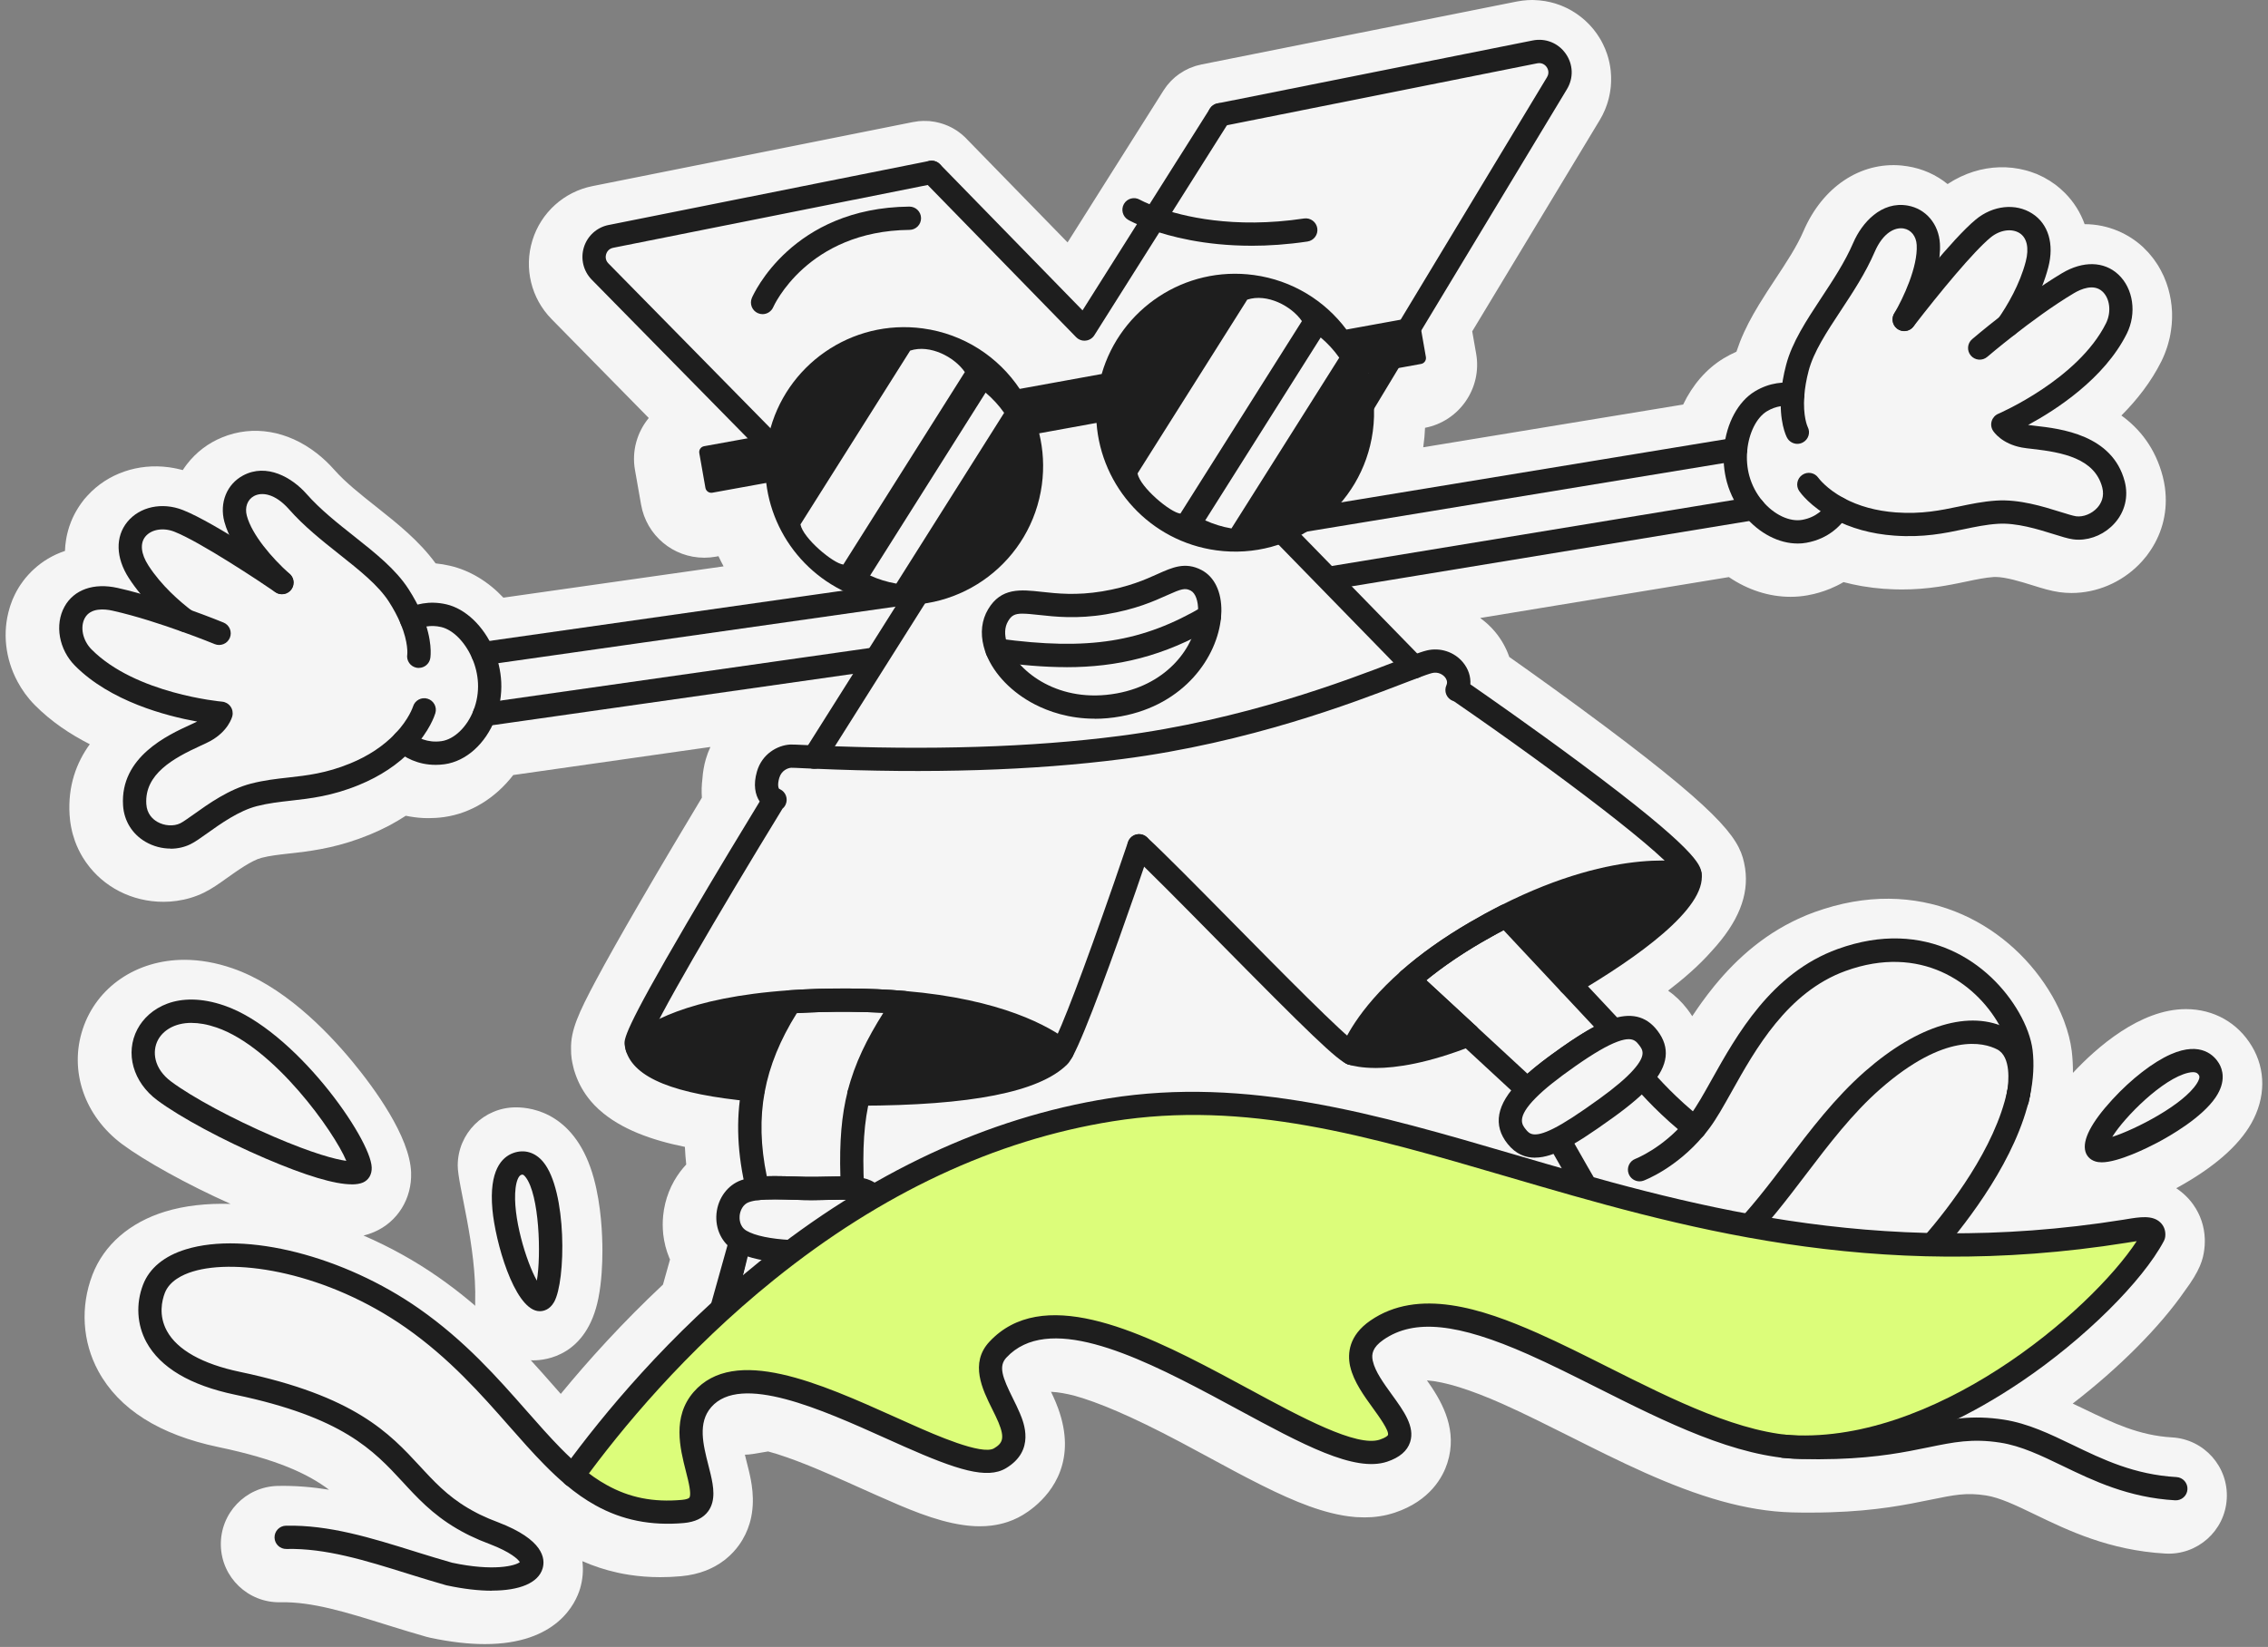 <svg width="201" height="146" viewBox="0 0 201 146" fill="none" xmlns="http://www.w3.org/2000/svg">
<rect x="0" y="0" width="201" height="146" fill="#808080" stroke="none"/>
<g clip-path="url(#clip0_673_2496)">
<path d="M43.583 119.036C42.676 118.107 42.075 116.839 42.113 115.436C42.248 110.44 40.566 105.073 40.566 103.324C40.566 100.477 42.877 98.166 45.724 98.166C47.279 98.166 51.063 98.78 52.623 104.446C53.288 106.865 53.389 109.517 53.389 110.883C53.389 111.985 53.327 113.607 53.033 115.082C52.017 120.197 48.365 120.594 47.272 120.594C45.946 120.594 44.739 120.088 43.826 119.265" fill="#F5F5F5"/>
<path d="M44.047 117.495C45.982 119.347 47.617 121.207 49.139 122.934C49.327 123.151 49.512 123.36 49.698 123.569C52.151 120.582 55.176 117.24 58.756 113.879L59.38 111.651C59.364 111.61 59.344 111.571 59.326 111.53C59.321 111.514 59.313 111.499 59.305 111.483C59.259 111.372 59.22 111.259 59.181 111.146C59.161 111.094 59.14 111.042 59.122 110.988C59.081 110.87 59.05 110.748 59.016 110.627C59.001 110.578 58.985 110.529 58.972 110.48C58.949 110.385 58.931 110.289 58.911 110.194C58.893 110.114 58.872 110.037 58.859 109.957C58.849 109.905 58.844 109.848 58.833 109.797C58.815 109.673 58.795 109.549 58.779 109.425C58.779 109.402 58.779 109.381 58.774 109.358C58.722 108.842 58.717 108.314 58.771 107.777C58.807 107.406 58.867 107.045 58.955 106.691C58.955 106.676 58.962 106.66 58.967 106.645C59.006 106.483 59.05 106.325 59.099 106.168C59.12 106.109 59.143 106.049 59.163 105.99C59.2 105.879 59.238 105.768 59.279 105.66C59.308 105.593 59.339 105.528 59.367 105.461C59.408 105.363 59.45 105.263 59.493 105.167C59.514 105.123 59.537 105.085 59.56 105.041C59.617 104.925 59.677 104.806 59.741 104.693C59.751 104.675 59.764 104.657 59.775 104.638C60.069 104.13 60.419 103.658 60.817 103.233C60.762 102.707 60.721 102.186 60.698 101.67C57.781 101.082 55.016 100.107 53.11 98.382C53.09 98.364 53.072 98.348 53.051 98.333C52.971 98.258 52.894 98.178 52.816 98.1C52.775 98.059 52.731 98.021 52.69 97.979C52.643 97.928 52.597 97.876 52.551 97.825C52.483 97.752 52.416 97.68 52.352 97.605C52.337 97.587 52.321 97.567 52.306 97.546C51.751 96.881 51.313 96.122 51.008 95.256C50.998 95.233 50.993 95.209 50.985 95.186C50.954 95.096 50.921 95.008 50.895 94.918C50.887 94.895 50.879 94.871 50.874 94.846C50.869 94.83 50.867 94.817 50.861 94.802C50.854 94.768 50.846 94.735 50.838 94.701C50.825 94.66 50.815 94.619 50.805 94.575C50.805 94.57 50.802 94.565 50.802 94.559C50.745 94.327 50.696 94.098 50.663 93.871C50.621 93.572 50.603 93.28 50.609 92.989C50.565 91.338 51.297 89.76 52.796 86.946C53.724 85.208 55.032 82.881 56.69 80.026C58.707 76.547 60.819 73.016 62.204 70.713C62.163 70.151 62.181 69.589 62.251 69.042C62.292 68.441 62.392 67.853 62.552 67.301C62.661 66.925 62.797 66.564 62.96 66.218L61.686 66.398L45.486 68.707C43.916 70.742 41.739 72.101 39.356 72.433C38.894 72.498 38.435 72.529 37.984 72.529C37.909 72.529 37.837 72.526 37.762 72.524C37.69 72.524 37.615 72.521 37.543 72.519C37.453 72.513 37.362 72.508 37.27 72.501C37.21 72.495 37.151 72.493 37.092 72.488C36.994 72.477 36.898 72.467 36.8 72.454C36.754 72.449 36.71 72.444 36.663 72.436C36.555 72.423 36.447 72.405 36.339 72.387L36.292 72.379C36.181 72.359 36.073 72.341 35.962 72.317C35.851 72.39 35.735 72.459 35.621 72.529C35.5 72.604 35.382 72.681 35.258 72.753C35.116 72.838 34.972 72.916 34.827 72.996C34.703 73.065 34.58 73.138 34.451 73.205C34.298 73.285 34.141 73.359 33.984 73.437C33.86 73.496 33.739 73.561 33.615 73.617C33.393 73.721 33.164 73.819 32.937 73.916C32.872 73.942 32.813 73.971 32.751 73.996C30.192 75.046 28.088 75.376 26.347 75.583C26.288 75.59 26.231 75.598 26.172 75.603L25.978 75.626C25.914 75.634 25.852 75.639 25.788 75.647C25.733 75.652 25.677 75.66 25.625 75.665C24.704 75.768 23.913 75.856 23.175 76.047C22.316 76.266 21.001 77.205 20.129 77.824C19.399 78.345 18.767 78.796 18.061 79.139C17.302 79.51 16.49 79.748 15.654 79.864C15.273 79.918 14.888 79.946 14.499 79.946C11.649 79.946 9.165 78.605 7.664 76.501C7.636 76.465 7.61 76.426 7.584 76.387C7.533 76.312 7.481 76.238 7.435 76.16C7.396 76.103 7.36 76.047 7.324 75.987C7.306 75.959 7.29 75.931 7.275 75.902C7.172 75.73 7.076 75.552 6.989 75.368C6.973 75.343 6.96 75.314 6.947 75.286C6.901 75.193 6.86 75.098 6.818 75.002C6.803 74.969 6.79 74.933 6.774 74.899C6.736 74.804 6.697 74.708 6.661 74.61C6.651 74.577 6.638 74.546 6.627 74.512C6.568 74.342 6.514 74.172 6.465 73.996C6.45 73.94 6.431 73.885 6.416 73.826C6.398 73.757 6.382 73.684 6.367 73.612C6.346 73.53 6.328 73.45 6.313 73.367C6.3 73.303 6.29 73.241 6.277 73.176L6.23 72.874C6.225 72.823 6.217 72.774 6.212 72.722C6.192 72.568 6.176 72.413 6.168 72.255C6.001 69.651 6.787 67.59 7.958 65.975C7.094 65.534 6.235 65.034 5.415 64.459C4.595 63.884 3.811 63.239 3.092 62.512C2.929 62.349 2.777 62.182 2.63 62.009C2.555 61.921 2.485 61.826 2.413 61.736C2.349 61.653 2.282 61.573 2.22 61.49C2.127 61.361 2.039 61.23 1.954 61.096C1.923 61.049 1.89 61.003 1.861 60.957C1.761 60.797 1.668 60.637 1.58 60.472C1.567 60.454 1.557 60.433 1.547 60.412C0.463 58.39 0.203 56.041 0.848 53.91C0.868 53.841 0.886 53.771 0.91 53.702C0.943 53.593 0.984 53.49 1.026 53.384C1.057 53.304 1.082 53.224 1.113 53.147C1.126 53.114 1.142 53.085 1.157 53.052C1.173 53.01 1.193 52.972 1.211 52.931C1.299 52.737 1.392 52.549 1.493 52.366C1.542 52.278 1.593 52.19 1.647 52.103C1.676 52.056 1.704 52.01 1.735 51.963C1.761 51.919 1.792 51.878 1.82 51.834C1.9 51.713 1.985 51.592 2.075 51.476C2.075 51.476 2.075 51.471 2.081 51.468C2.135 51.396 2.194 51.324 2.251 51.252C2.253 51.249 2.256 51.246 2.256 51.246C2.424 51.04 2.604 50.847 2.79 50.661C2.826 50.627 2.859 50.594 2.896 50.56C2.934 50.522 2.975 50.483 3.017 50.447C3.757 49.769 4.673 49.201 5.758 48.84C5.763 48.675 5.774 48.51 5.789 48.345C5.794 48.304 5.8 48.26 5.805 48.218C5.82 48.087 5.838 47.955 5.859 47.824C5.872 47.741 5.885 47.661 5.903 47.579C5.918 47.502 5.936 47.422 5.954 47.344C6.003 47.13 6.063 46.919 6.13 46.712C6.135 46.692 6.14 46.674 6.148 46.656C6.192 46.522 6.241 46.39 6.292 46.261C6.297 46.245 6.303 46.233 6.31 46.217C6.465 45.83 6.656 45.456 6.88 45.093C6.921 45.026 6.963 44.959 7.007 44.892C7.061 44.809 7.118 44.729 7.174 44.649C7.239 44.559 7.306 44.471 7.373 44.383C7.406 44.342 7.437 44.296 7.471 44.252C7.494 44.226 7.517 44.203 7.54 44.177C7.61 44.092 7.682 44.012 7.757 43.932C9.555 41.967 12.237 41.059 14.948 41.42C14.971 41.42 14.991 41.425 15.012 41.428C15.141 41.446 15.267 41.469 15.396 41.492C15.484 41.51 15.574 41.523 15.662 41.544C15.77 41.567 15.879 41.595 15.987 41.621C16.057 41.639 16.129 41.655 16.198 41.673C16.314 41.495 16.436 41.322 16.565 41.154C17.39 40.081 18.468 39.272 19.688 38.776C22.419 37.647 25.494 38.178 28.06 40.172C28.06 40.174 28.067 40.177 28.07 40.179C28.331 40.383 28.586 40.602 28.836 40.835C28.864 40.863 28.893 40.889 28.924 40.917C29.017 41.007 29.109 41.098 29.2 41.191C29.228 41.221 29.259 41.25 29.287 41.281C29.403 41.402 29.519 41.523 29.63 41.652C30.61 42.759 31.921 43.798 33.311 44.899C33.767 45.26 34.229 45.627 34.685 46.001C34.706 46.019 34.729 46.037 34.752 46.055C34.966 46.233 35.178 46.408 35.389 46.589C35.415 46.612 35.441 46.635 35.467 46.656C35.678 46.839 35.887 47.022 36.093 47.208C36.114 47.228 36.135 47.246 36.155 47.264C36.367 47.458 36.578 47.656 36.782 47.857C36.787 47.863 36.79 47.865 36.795 47.87C37.001 48.074 37.205 48.28 37.404 48.495C37.414 48.507 37.427 48.518 37.437 48.531C37.628 48.734 37.811 48.946 37.992 49.162C38.015 49.191 38.041 49.217 38.064 49.248C38.237 49.456 38.404 49.67 38.567 49.892C38.58 49.91 38.595 49.926 38.608 49.944C38.809 49.965 39.01 49.993 39.214 50.024C39.237 50.029 39.263 50.034 39.289 50.037C39.488 50.07 39.684 50.109 39.882 50.155C41.641 50.563 43.276 51.561 44.612 52.982L64.128 50.207C63.968 49.91 63.816 49.611 63.674 49.307L63.434 49.351C63.102 49.41 62.759 49.441 62.416 49.441C59.651 49.441 57.294 47.463 56.816 44.739L56.275 41.665C55.973 39.963 56.473 38.297 57.497 37.054L48.883 28.287C47.075 26.451 46.423 23.777 47.184 21.311C47.942 18.843 49.987 16.999 52.517 16.496L69.562 13.089C69.614 13.079 69.668 13.068 69.719 13.058L80.931 10.817C80.954 10.814 80.977 10.812 81 10.809C81.042 10.801 81.085 10.796 81.127 10.788C81.196 10.778 81.266 10.768 81.333 10.757C81.369 10.755 81.403 10.747 81.436 10.742C81.702 10.716 81.962 10.716 82.22 10.729C82.282 10.734 82.347 10.734 82.409 10.739C82.507 10.75 82.6 10.762 82.695 10.778C82.754 10.786 82.814 10.793 82.873 10.804C82.966 10.822 83.058 10.842 83.149 10.866C83.211 10.879 83.27 10.894 83.332 10.912C83.42 10.935 83.505 10.964 83.59 10.992C83.654 11.013 83.719 11.036 83.781 11.062C83.861 11.093 83.941 11.124 84.02 11.157C84.088 11.188 84.155 11.219 84.219 11.252C84.291 11.289 84.366 11.325 84.436 11.363C84.505 11.402 84.573 11.443 84.642 11.485C84.707 11.526 84.774 11.565 84.835 11.606C84.905 11.655 84.97 11.707 85.037 11.755C85.104 11.805 85.171 11.854 85.235 11.908C85.336 11.99 85.431 12.075 85.522 12.165C85.56 12.202 85.596 12.238 85.632 12.274C85.632 12.276 85.632 12.276 85.632 12.276L85.715 12.361C85.715 12.361 85.725 12.372 85.731 12.38L94.613 21.489L95.804 19.604L97.308 17.218L103.07 8.093L103.113 8.024C103.121 8.011 103.132 8 103.139 7.987C103.188 7.91 103.242 7.835 103.294 7.763C103.328 7.717 103.361 7.668 103.395 7.624C103.41 7.606 103.423 7.585 103.438 7.567C103.498 7.495 103.56 7.425 103.622 7.353C103.658 7.314 103.691 7.27 103.73 7.232C103.745 7.216 103.761 7.198 103.774 7.183C103.843 7.113 103.918 7.046 103.99 6.979C104.029 6.943 104.065 6.907 104.104 6.873C104.117 6.863 104.13 6.85 104.14 6.84C104.225 6.77 104.313 6.706 104.4 6.639C104.439 6.61 104.475 6.579 104.514 6.553C104.522 6.548 104.529 6.543 104.535 6.538C104.635 6.468 104.738 6.406 104.844 6.345C104.883 6.321 104.921 6.293 104.963 6.272C105.076 6.208 105.197 6.151 105.316 6.094C105.357 6.076 105.396 6.056 105.437 6.038C105.546 5.991 105.659 5.953 105.773 5.914C105.806 5.901 105.84 5.885 105.876 5.875C105.896 5.867 105.917 5.86 105.938 5.852C106.028 5.824 106.121 5.803 106.214 5.78C106.268 5.767 106.322 5.751 106.376 5.741C106.404 5.733 106.433 5.723 106.464 5.718L118.681 3.278L132.569 0.505L134.405 0.139C134.405 0.139 134.413 0.137 134.416 0.137C134.565 0.108 134.715 0.085 134.867 0.064C134.901 0.059 134.934 0.057 134.965 0.052C135.241 0.018 135.52 0 135.796 0C135.837 0 135.878 0.005 135.922 0.005H135.961C136.121 0.01 136.28 0.021 136.438 0.034C137.784 0.16 139.053 0.673 140.1 1.496C140.126 1.514 140.149 1.535 140.172 1.555C140.273 1.635 140.371 1.718 140.466 1.803C140.51 1.841 140.551 1.883 140.593 1.924C140.667 1.994 140.742 2.066 140.814 2.141C140.858 2.187 140.902 2.236 140.949 2.285C141.013 2.357 141.08 2.429 141.142 2.504C141.186 2.556 141.227 2.607 141.268 2.659C141.33 2.739 141.392 2.819 141.452 2.901C141.472 2.927 141.493 2.953 141.511 2.981C141.529 3.005 141.544 3.033 141.562 3.059C141.622 3.144 141.678 3.234 141.735 3.322C141.766 3.373 141.797 3.422 141.828 3.474C141.846 3.508 141.867 3.538 141.885 3.569C141.924 3.636 141.954 3.706 141.991 3.773C142.014 3.817 142.037 3.861 142.06 3.905C142.117 4.018 142.169 4.134 142.218 4.25C142.233 4.284 142.248 4.315 142.261 4.348C142.318 4.488 142.37 4.629 142.419 4.769C142.421 4.782 142.426 4.795 142.432 4.805C142.589 5.277 142.692 5.762 142.746 6.252C142.749 6.285 142.751 6.316 142.754 6.35C142.767 6.476 142.775 6.602 142.78 6.729C142.782 6.778 142.782 6.829 142.782 6.878C142.785 6.987 142.787 7.098 142.782 7.206C142.782 7.265 142.777 7.325 142.775 7.381C142.769 7.482 142.764 7.585 142.754 7.686C142.746 7.748 142.741 7.809 142.733 7.871C142.72 7.969 142.708 8.067 142.689 8.165C142.679 8.227 142.669 8.292 142.656 8.354C142.638 8.449 142.617 8.547 142.594 8.643C142.579 8.704 142.563 8.766 142.548 8.826C142.522 8.926 142.491 9.022 142.463 9.12C142.444 9.176 142.426 9.233 142.406 9.29C142.37 9.396 142.331 9.499 142.29 9.604C142.272 9.651 142.254 9.7 142.233 9.746C142.181 9.87 142.125 9.991 142.065 10.11C142.052 10.138 142.04 10.164 142.027 10.193C141.952 10.342 141.869 10.489 141.782 10.634L130.475 29.373L130.823 31.357C131.362 34.407 129.332 37.343 126.294 37.925C126.271 38.467 126.222 39.009 126.147 39.548C126.145 39.584 126.137 39.617 126.132 39.651L149.168 35.862C149.996 34.129 151.226 32.695 152.748 31.772C152.928 31.663 153.109 31.563 153.292 31.467C153.302 31.462 153.315 31.454 153.328 31.449C153.514 31.351 153.702 31.261 153.89 31.178C153.896 31.16 153.903 31.145 153.908 31.127C153.996 30.861 154.092 30.596 154.192 30.338C154.202 30.309 154.213 30.284 154.223 30.258C154.331 29.99 154.442 29.724 154.564 29.461C154.564 29.456 154.569 29.451 154.571 29.445C154.821 28.899 155.1 28.367 155.394 27.846C155.402 27.833 155.41 27.818 155.417 27.805C155.562 27.552 155.709 27.3 155.861 27.052C155.869 27.037 155.879 27.021 155.887 27.006C156.359 26.229 156.856 25.474 157.349 24.726C158.324 23.248 159.245 21.853 159.83 20.496C161.522 16.563 164.882 14.337 168.514 14.672C168.524 14.672 168.534 14.675 168.545 14.675C168.715 14.693 168.883 14.714 169.053 14.742C170.389 14.951 171.604 15.503 172.604 16.318C172.653 16.284 172.705 16.259 172.754 16.225C172.87 16.15 172.989 16.078 173.107 16.008C173.161 15.977 173.218 15.947 173.275 15.915C173.419 15.836 173.564 15.758 173.713 15.689C173.739 15.676 173.765 15.665 173.791 15.652C175.243 14.969 176.816 14.706 178.34 14.876C178.348 14.876 178.358 14.879 178.366 14.879C178.758 14.923 179.145 14.997 179.524 15.098C179.606 15.121 179.689 15.142 179.769 15.168C179.851 15.193 179.937 15.219 180.019 15.248C180.184 15.302 180.349 15.364 180.509 15.428C180.535 15.441 180.563 15.454 180.589 15.464C180.749 15.534 180.909 15.609 181.064 15.689C181.095 15.704 181.128 15.722 181.159 15.738C181.51 15.923 181.843 16.135 182.16 16.372C182.204 16.405 182.247 16.439 182.289 16.473C182.392 16.552 182.492 16.635 182.59 16.723C182.725 16.839 182.854 16.957 182.977 17.081C182.995 17.099 183.013 17.117 183.031 17.135C183.797 17.914 184.378 18.84 184.749 19.872C186.879 19.877 188.685 20.756 189.918 21.899C189.938 21.92 189.959 21.943 189.98 21.963C190.111 22.087 190.24 22.216 190.364 22.353C190.41 22.404 190.454 22.459 190.5 22.51C190.586 22.608 190.668 22.709 190.748 22.809C190.802 22.879 190.854 22.946 190.905 23.016C190.972 23.109 191.037 23.201 191.101 23.299C191.15 23.372 191.202 23.446 191.248 23.521C191.251 23.526 191.254 23.532 191.259 23.537C191.426 23.81 191.573 24.094 191.71 24.383C191.731 24.432 191.754 24.476 191.775 24.524C191.831 24.653 191.885 24.785 191.934 24.916C191.955 24.968 191.973 25.02 191.994 25.071C192.04 25.205 192.087 25.342 192.128 25.481C192.141 25.523 192.154 25.566 192.167 25.608C192.35 26.255 192.461 26.926 192.492 27.604C192.492 27.648 192.494 27.692 192.497 27.738C192.502 27.883 192.502 28.029 192.497 28.177C192.497 28.231 192.492 28.287 192.492 28.341C192.486 28.486 192.479 28.628 192.466 28.772C192.466 28.821 192.455 28.87 192.45 28.917C192.424 29.162 192.388 29.407 192.345 29.652C192.326 29.742 192.311 29.835 192.29 29.925C192.27 30.023 192.244 30.121 192.218 30.219C192.19 30.335 192.159 30.449 192.125 30.562C192.1 30.65 192.074 30.735 192.045 30.82C191.999 30.957 191.953 31.088 191.901 31.222C191.875 31.289 191.852 31.354 191.824 31.421C191.741 31.622 191.653 31.823 191.555 32.022C190.64 33.856 189.381 35.46 188.007 36.834C189.626 38.005 191.016 39.718 191.674 42.243C191.682 42.271 191.687 42.3 191.692 42.328C191.726 42.459 191.757 42.591 191.782 42.722C191.8 42.818 191.816 42.913 191.831 43.009C191.842 43.071 191.852 43.13 191.862 43.192C191.88 43.323 191.893 43.455 191.906 43.587C191.906 43.607 191.911 43.628 191.911 43.651C192.079 45.593 191.548 47.491 190.387 49.077C190.338 49.144 190.292 49.212 190.243 49.276C190.235 49.284 190.227 49.291 190.222 49.302C190.191 49.34 190.157 49.379 190.124 49.418C190.049 49.513 189.972 49.606 189.892 49.696C189.887 49.702 189.882 49.709 189.876 49.714C189.848 49.748 189.817 49.776 189.789 49.81C189.714 49.89 189.642 49.967 189.567 50.044C189.564 50.047 189.559 50.052 189.557 50.055C187.978 51.644 185.814 52.569 183.589 52.569C183.23 52.569 182.869 52.544 182.518 52.495C181.737 52.386 181.004 52.159 180.156 51.894C179.145 51.579 177.76 51.148 176.834 51.148C176.788 51.148 176.744 51.148 176.697 51.151C175.944 51.203 175.165 51.365 174.26 51.556C174.038 51.602 173.804 51.651 173.564 51.7C173.43 51.726 173.293 51.754 173.154 51.78C173.094 51.793 173.032 51.803 172.973 51.816C172.816 51.845 172.658 51.873 172.493 51.901C172.465 51.907 172.439 51.912 172.411 51.917C172.21 51.95 172.006 51.984 171.794 52.015C171.763 52.02 171.73 52.023 171.696 52.028C171.48 52.059 171.258 52.09 171.031 52.115C171.013 52.115 170.995 52.118 170.977 52.121C170.755 52.144 170.528 52.167 170.293 52.185C170.27 52.188 170.247 52.19 170.221 52.193C169.992 52.208 169.757 52.224 169.515 52.234C169.458 52.237 169.401 52.239 169.342 52.242C169.104 52.25 168.862 52.255 168.612 52.255C168.599 52.255 168.583 52.257 168.571 52.257C168.524 52.257 168.478 52.255 168.431 52.255C168.261 52.255 168.088 52.25 167.91 52.245C167.825 52.245 167.738 52.239 167.652 52.234C167.467 52.226 167.278 52.216 167.09 52.203C167.044 52.201 167 52.201 166.953 52.198C166.629 52.172 166.306 52.141 165.989 52.103C165.963 52.1 165.94 52.095 165.914 52.092C165.625 52.056 165.342 52.015 165.06 51.968C164.991 51.956 164.924 51.94 164.854 51.93C164.619 51.886 164.385 51.842 164.155 51.791C164.065 51.77 163.977 51.747 163.89 51.726C163.719 51.687 163.549 51.649 163.381 51.605C162.995 51.832 162.587 52.03 162.167 52.203C162.141 52.214 162.115 52.221 162.089 52.232C161.968 52.281 161.844 52.327 161.718 52.371C161.684 52.384 161.653 52.394 161.62 52.404C161.499 52.448 161.372 52.487 161.249 52.523C161.218 52.533 161.187 52.541 161.158 52.549C161.016 52.59 160.875 52.626 160.733 52.662C160.717 52.665 160.704 52.667 160.691 52.67C160.529 52.709 160.367 52.745 160.199 52.773C159.709 52.863 159.198 52.907 158.688 52.907C156.776 52.91 154.886 52.288 153.22 51.159L131.179 54.785C131.661 55.133 132.11 55.541 132.5 56.01C133.064 56.688 133.485 57.444 133.758 58.238C135.687 59.597 138.929 61.911 142.23 64.382C153.241 72.627 154.264 74.6 154.641 76.867C154.649 76.911 154.656 76.952 154.662 76.996C155.007 79.361 154.063 81.747 151.696 84.313L151.685 84.323C151.574 84.452 151.456 84.578 151.337 84.707C151.314 84.731 151.293 84.756 151.27 84.78C151.146 84.911 151.017 85.045 150.883 85.177C150.863 85.197 150.845 85.218 150.824 85.239C150.687 85.375 150.543 85.515 150.396 85.654L150.347 85.703C150.195 85.845 150.037 85.992 149.875 86.136C149.862 86.147 149.849 86.159 149.836 86.17C149.668 86.322 149.496 86.471 149.318 86.624C149.31 86.631 149.302 86.636 149.295 86.644C149.111 86.799 148.921 86.956 148.727 87.116C148.727 87.119 148.722 87.119 148.719 87.121C148.436 87.353 148.139 87.586 147.835 87.818C148.461 88.259 149.031 88.803 149.527 89.45C149.689 89.659 149.836 89.873 149.973 90.087C150.019 90.018 150.068 89.948 150.115 89.876C150.135 89.845 150.156 89.817 150.177 89.786C150.259 89.662 150.344 89.535 150.432 89.409C150.453 89.381 150.473 89.35 150.494 89.319C150.587 89.187 150.682 89.053 150.777 88.919C150.79 88.898 150.806 88.88 150.819 88.86C151.154 88.395 151.51 87.929 151.881 87.469C151.905 87.441 151.928 87.415 151.948 87.387C152.049 87.266 152.152 87.142 152.255 87.021C152.284 86.985 152.315 86.949 152.346 86.912C152.444 86.799 152.544 86.683 152.645 86.569C152.676 86.533 152.709 86.497 152.74 86.461C152.846 86.345 152.954 86.226 153.063 86.11C153.091 86.082 153.117 86.051 153.145 86.02C153.277 85.881 153.411 85.742 153.55 85.602C153.55 85.6 153.555 85.595 153.558 85.592C153.847 85.3 154.143 85.017 154.453 84.736C154.484 84.707 154.517 84.679 154.548 84.651C154.667 84.545 154.788 84.439 154.909 84.333C154.953 84.297 154.997 84.259 155.041 84.222C155.154 84.127 155.27 84.032 155.386 83.939C155.435 83.9 155.482 83.861 155.531 83.823C155.649 83.73 155.771 83.637 155.892 83.544C155.936 83.511 155.982 83.475 156.028 83.441C156.168 83.338 156.31 83.235 156.454 83.134C156.48 83.116 156.508 83.095 156.537 83.075C156.885 82.832 157.246 82.6 157.62 82.378C157.666 82.35 157.713 82.322 157.759 82.296C157.898 82.213 158.035 82.136 158.177 82.056C158.239 82.022 158.301 81.989 158.363 81.956C158.492 81.886 158.623 81.819 158.755 81.752C158.824 81.716 158.891 81.682 158.958 81.649C159.092 81.584 159.227 81.52 159.361 81.458C159.43 81.427 159.497 81.393 159.564 81.365C159.714 81.298 159.864 81.233 160.013 81.171C160.07 81.146 160.127 81.122 160.183 81.099C160.395 81.014 160.606 80.932 160.823 80.854C161.094 80.756 161.362 80.666 161.633 80.581C170.843 77.648 178.384 82.244 181.858 88.264C181.866 88.277 181.873 88.287 181.879 88.297C182.273 88.986 182.603 89.685 182.874 90.376C182.897 90.436 182.921 90.495 182.941 90.554C183.274 91.447 183.503 92.329 183.607 93.172C183.681 93.804 183.718 94.451 183.712 95.111C185.801 92.873 189.657 89.458 193.722 89.458C196.187 89.458 198.318 90.657 199.571 92.749C200.819 94.833 200.799 97.329 199.517 99.594C198.374 101.608 196.159 103.527 192.933 105.301C192.912 105.312 192.889 105.325 192.868 105.335C192.933 105.379 192.997 105.423 193.062 105.469C193.397 105.709 193.675 105.964 193.905 106.209C193.918 106.222 193.928 106.235 193.938 106.245C193.962 106.271 193.985 106.294 194.005 106.317C194.031 106.348 194.057 106.379 194.08 106.408C194.111 106.441 194.14 106.477 194.168 106.511C194.199 106.55 194.227 106.588 194.256 106.627C194.294 106.676 194.333 106.725 194.367 106.774C194.379 106.789 194.387 106.805 194.397 106.818C195.014 107.695 195.359 108.729 195.398 109.817V109.879C195.398 109.957 195.403 110.034 195.398 110.114C195.398 110.163 195.398 110.214 195.393 110.266C195.39 110.315 195.39 110.367 195.388 110.418C195.38 110.524 195.37 110.63 195.357 110.735C195.251 111.612 195.011 112.582 193.601 114.47C191.406 117.64 187.782 121.279 183.692 124.425C184.079 124.606 184.46 124.789 184.839 124.972C187.271 126.145 189.569 127.254 192.494 127.425C195.339 127.587 197.51 130.027 197.345 132.872C197.183 135.716 194.735 137.888 191.898 137.723C186.931 137.437 183.287 135.678 180.357 134.264C178.683 133.457 177.239 132.761 176.003 132.57C174.263 132.299 173.2 132.518 171.088 132.952C168.955 133.39 166.301 133.937 162.231 134.063C161.947 134.074 161.659 134.081 161.365 134.084C161.279 134.086 161.189 134.086 161.102 134.086C160.895 134.089 160.689 134.092 160.48 134.092H160.41C160.261 134.092 160.109 134.092 159.956 134.089H159.652C159.374 134.084 159.092 134.079 158.811 134.074C156.745 134.019 154.674 133.658 152.606 133.086C148.059 131.827 143.53 129.552 139.105 127.329C138.168 126.86 137.258 126.406 136.366 125.967C135.259 125.423 134.181 124.907 133.131 124.441C130.279 123.177 128.048 122.486 126.462 122.37C127.648 124.043 129.054 126.36 128.422 129.145C128.378 129.331 128.327 129.519 128.267 129.707C127.886 130.894 126.771 133.044 123.604 134.099C123.408 134.164 123.212 134.218 123.014 134.267C122.98 134.277 122.949 134.285 122.916 134.293C122.493 134.391 122.065 134.458 121.629 134.491C121.618 134.491 121.611 134.491 121.6 134.494C121.159 134.525 120.711 134.525 120.254 134.494C120.202 134.491 120.153 134.489 120.102 134.486C119.908 134.468 119.712 134.448 119.514 134.422C119.411 134.409 119.305 134.391 119.199 134.375C119.114 134.362 119.026 134.347 118.939 134.331C116.455 133.89 113.763 132.686 110.704 131.1C110.629 131.061 110.554 131.022 110.477 130.984C110.245 130.863 110.013 130.739 109.775 130.615C109.592 130.517 109.406 130.419 109.221 130.321C109.143 130.28 109.066 130.238 108.989 130.195C108.357 129.857 107.712 129.509 107.054 129.153C106.296 128.743 105.525 128.327 104.751 127.915C104.718 127.897 104.687 127.881 104.653 127.863C100.217 125.508 97.259 124.299 95.286 123.747C94.517 123.543 93.79 123.412 93.145 123.383C93.181 123.455 93.215 123.53 93.249 123.602C93.285 123.677 93.318 123.749 93.354 123.824C93.424 123.984 93.496 124.144 93.566 124.309C93.646 124.5 93.718 124.688 93.785 124.874C94.187 125.986 94.363 126.991 94.378 127.897C94.438 131.665 91.686 133.679 90.649 134.3C90.515 134.38 90.381 134.455 90.244 134.525C90.218 134.538 90.19 134.551 90.164 134.564C90.045 134.623 89.929 134.677 89.811 134.726C89.79 134.736 89.767 134.744 89.746 134.754C89.612 134.809 89.475 134.86 89.339 134.907C89.334 134.907 89.326 134.912 89.321 134.914C88.851 135.072 88.374 135.177 87.887 135.239C87.871 135.239 87.858 135.239 87.843 135.244C87.704 135.26 87.564 135.273 87.422 135.283C87.386 135.286 87.348 135.288 87.309 135.291C87.177 135.296 87.046 135.301 86.912 135.301C86.883 135.304 86.855 135.304 86.827 135.304C86.703 135.304 86.579 135.301 86.453 135.296H86.427C86.329 135.291 86.228 135.283 86.128 135.275C86.081 135.273 86.035 135.27 85.988 135.265C85.908 135.26 85.829 135.25 85.746 135.242C85.663 135.232 85.581 135.224 85.498 135.211C85.452 135.206 85.406 135.201 85.359 135.193C82.857 134.84 80.255 133.689 77.836 132.619C77.338 132.4 76.833 132.173 76.322 131.943C76.278 131.923 76.234 131.905 76.188 131.884C75.796 131.706 75.391 131.525 74.981 131.342C74.898 131.306 74.816 131.27 74.733 131.234C74.088 130.945 73.428 130.656 72.765 130.378C72.763 130.375 72.758 130.373 72.752 130.37C72.544 130.282 72.335 130.195 72.126 130.109C72.067 130.086 72.007 130.061 71.95 130.037C71.76 129.96 71.571 129.883 71.383 129.808C71.141 129.712 70.896 129.617 70.656 129.527C70.615 129.511 70.576 129.496 70.534 129.48C70.269 129.382 70.006 129.284 69.745 129.194C69.74 129.191 69.732 129.189 69.727 129.189C69.438 129.088 69.152 128.993 68.871 128.902C68.582 128.815 68.322 128.74 68.074 128.67L66.728 128.895C66.49 128.933 66.253 128.954 66.016 128.959C66.062 129.15 66.109 129.336 66.147 129.491C66.222 129.785 66.297 130.073 66.362 130.352C66.568 131.229 66.975 132.954 66.503 134.806C66.498 134.819 66.496 134.832 66.49 134.847C66.472 134.914 66.454 134.981 66.436 135.046C66.243 135.693 65.941 136.351 65.48 136.99C65.191 137.39 64.804 137.826 64.298 138.231C64.278 138.249 64.257 138.265 64.236 138.283C64.213 138.301 64.187 138.316 64.164 138.334C63.274 139.01 62.042 139.582 60.345 139.732C60.069 139.758 59.795 139.773 59.522 139.789C59.465 139.791 59.408 139.794 59.354 139.797C59.081 139.807 58.807 139.815 58.539 139.815H58.49C57.557 139.815 56.649 139.745 55.764 139.608C55.72 139.601 55.676 139.593 55.633 139.585C55.498 139.564 55.367 139.541 55.233 139.518C55.127 139.497 55.021 139.474 54.916 139.454C54.846 139.438 54.776 139.425 54.709 139.41C53.647 139.175 52.618 138.84 51.614 138.399C51.712 139.201 51.648 140.018 51.411 140.82C51.024 142.128 49.365 145.749 42.967 145.749C41.579 145.749 39.97 145.579 38.1 145.179C37.992 145.156 37.886 145.127 37.778 145.099C36.658 144.782 35.565 144.444 34.6 144.145L34.275 144.044C30.721 142.935 27.657 141.976 24.846 142.04C21.999 142.1 19.636 139.848 19.572 137.001C19.507 134.151 21.764 131.791 24.611 131.727C26.164 131.693 27.68 131.825 29.163 132.064C27.26 130.636 24.526 129.364 19.363 128.284C14.135 127.19 10.553 124.926 8.717 121.555C7.298 118.95 7.107 115.837 8.193 113.01C9.214 110.354 11.502 108.365 14.641 107.406C16.366 106.88 18.334 106.663 20.439 106.725C16.549 104.994 12.781 102.882 10.844 101.443C7.484 98.946 6.107 94.933 7.334 91.222C8.567 87.495 12.103 85.087 16.34 85.087C17.715 85.087 19.141 85.337 20.578 85.832C24.993 87.346 28.82 91.186 31.258 94.142C33.14 96.427 36.318 100.739 36.434 103.932C36.519 106.258 35.23 108.332 33.153 109.219C32.854 109.348 32.542 109.451 32.217 109.531C34.523 110.527 36.779 111.77 38.871 113.235C40.731 114.534 42.345 115.896 43.795 117.266" fill="#F5F5F5"/>
<path d="M70.024 111.273L65.547 110.381L64.041 115.753" fill="#F5F5F5"/>
<path d="M64.043 116.784C63.951 116.784 63.858 116.772 63.765 116.746C63.215 116.591 62.896 116.024 63.05 115.474L64.554 110.102C64.698 109.584 65.219 109.261 65.748 109.37L70.225 110.262C70.785 110.373 71.146 110.917 71.035 111.477C70.924 112.036 70.383 112.397 69.82 112.286L66.279 111.58L65.031 116.031C64.905 116.488 64.49 116.784 64.038 116.784H64.043Z" fill="#1E1E1E"/>
<path d="M155.41 45.077L113.226 52.012L113.131 51.917L108.7 47.372H108.698L108.777 47.238L153.821 39.831C153.739 40.693 153.803 41.598 154.043 42.477C154.316 43.468 154.801 44.352 155.41 45.077Z" fill="#F5F5F5"/>
<path d="M177.933 28.84C179.437 27.666 181.417 26.209 183.274 25.103C186.877 22.957 188.873 26.498 187.566 29.121C184.878 34.504 177.502 37.627 177.502 37.627C177.502 37.627 177.99 38.398 179.37 38.656C180.894 38.942 186.251 38.878 187.308 42.945C187.914 45.292 185.709 47.043 183.844 46.788C182.699 46.628 179.646 45.23 176.981 45.408C174.044 45.604 171.888 46.741 167.949 46.455C165.765 46.298 164.114 45.717 162.915 45.07C162.448 45.813 161.538 46.806 159.908 47.1C158.394 47.376 156.643 46.558 155.405 45.078C154.796 44.353 154.314 43.468 154.038 42.478C153.798 41.599 153.731 40.691 153.816 39.832C153.991 37.967 154.845 36.312 156.047 35.584C157.143 34.921 158.177 34.89 158.876 34.994C158.928 34.31 159.054 33.521 159.289 32.623C160.166 29.253 163.493 25.882 165.19 21.938C166.928 17.897 170.732 18.799 170.897 21.655C171.057 24.427 168.888 28.105 168.764 28.314C168.981 28.035 173.525 22.106 175.754 20.262C178.036 18.374 181.531 19.596 180.528 23.442C179.958 25.624 178.812 27.568 177.928 28.843L177.933 28.84Z" fill="#F5F5F5"/>
<path d="M159.309 48.182C157.659 48.182 155.921 47.293 154.618 45.738C153.893 44.876 153.352 43.842 153.047 42.751C152.782 41.781 152.694 40.737 152.792 39.728C153.001 37.521 154.043 35.592 155.516 34.699C156.888 33.869 158.185 33.845 159.031 33.969C159.596 34.052 159.985 34.578 159.9 35.14C159.815 35.702 159.294 36.092 158.729 36.009C158.219 35.934 157.432 35.95 156.586 36.463C155.678 37.015 154.995 38.374 154.848 39.927C154.773 40.693 154.837 41.477 155.038 42.204C155.263 43.009 155.663 43.775 156.199 44.412C157.22 45.632 158.603 46.284 159.727 46.083C160.97 45.859 161.674 45.108 162.046 44.518C162.35 44.035 162.987 43.891 163.47 44.195C163.952 44.5 164.096 45.137 163.792 45.619C163.199 46.56 162.077 47.757 160.093 48.115C159.836 48.162 159.573 48.185 159.307 48.185L159.309 48.182Z" fill="#1E1E1E"/>
<path d="M177.933 29.872C177.729 29.872 177.526 29.813 177.345 29.689C176.876 29.364 176.76 28.722 177.085 28.253C177.907 27.066 178.998 25.225 179.532 23.18C179.839 22.001 179.64 21.085 178.988 20.668C178.289 20.221 177.229 20.381 176.414 21.054C174.892 22.31 171.908 25.926 169.621 28.892L169.579 28.944C169.231 29.395 168.581 29.475 168.133 29.127C167.681 28.779 167.601 28.129 167.95 27.68L167.986 27.631C169.128 26.151 173.02 21.183 175.099 19.463C176.618 18.204 178.627 17.988 180.097 18.927C181.534 19.842 182.07 21.627 181.528 23.698C180.92 26.035 179.697 28.103 178.779 29.426C178.578 29.715 178.258 29.87 177.931 29.87L177.933 29.872Z" fill="#1E1E1E"/>
<path d="M159.294 39.349C158.92 39.349 158.556 39.146 158.371 38.792C158.296 38.653 157.659 37.361 157.85 34.911C157.909 34.106 158.059 33.247 158.291 32.36C158.817 30.343 160.081 28.427 161.417 26.397C162.448 24.834 163.513 23.22 164.241 21.528C165.007 19.746 166.735 17.812 169.071 18.224C170.678 18.508 171.823 19.862 171.924 21.593C172.091 24.522 170.082 28.105 169.657 28.824C169.592 28.938 169.507 29.038 169.409 29.121C168.968 29.482 168.318 29.417 167.957 28.976C167.679 28.636 167.653 28.169 167.862 27.808C167.867 27.8 167.869 27.795 167.875 27.787C168.666 26.446 169.977 23.661 169.866 21.711C169.822 20.943 169.37 20.37 168.715 20.256C167.96 20.125 166.887 20.602 166.136 22.346C165.334 24.205 164.217 25.9 163.139 27.535C161.899 29.417 160.725 31.194 160.287 32.881C160.086 33.65 159.957 34.385 159.908 35.068C159.763 36.91 160.199 37.836 160.204 37.843C160.47 38.346 160.274 38.963 159.769 39.228C159.616 39.308 159.454 39.347 159.294 39.347V39.349Z" fill="#1E1E1E"/>
<path d="M184.223 47.845C184.051 47.845 183.878 47.835 183.708 47.809C183.269 47.747 182.715 47.575 182.013 47.355C180.618 46.919 178.704 46.324 177.054 46.435C176.009 46.504 175.055 46.705 174.041 46.917C172.362 47.27 170.461 47.67 167.88 47.482C165.847 47.335 164.014 46.827 162.43 45.976C160.431 44.903 159.549 43.67 159.456 43.533C159.134 43.064 159.255 42.422 159.725 42.099C160.194 41.777 160.831 41.895 161.153 42.362C161.174 42.391 161.863 43.332 163.405 44.16C164.731 44.872 166.286 45.297 168.027 45.426C170.32 45.591 171.996 45.24 173.616 44.9C174.652 44.683 175.725 44.456 176.914 44.377C178.952 44.242 181.074 44.903 182.624 45.388C183.187 45.563 183.72 45.728 183.986 45.767C184.633 45.854 185.392 45.547 185.879 45.003C186.196 44.647 186.527 44.046 186.31 43.206C185.639 40.632 182.771 40.098 180.133 39.799C179.759 39.757 179.437 39.721 179.179 39.672C177.407 39.34 176.703 38.298 176.628 38.182C176.465 37.926 176.424 37.612 176.515 37.323C176.605 37.034 176.819 36.799 177.097 36.681C177.167 36.652 184.159 33.635 186.64 28.665C187.133 27.677 186.998 26.465 186.328 25.843C185.554 25.124 184.409 25.629 183.798 25.993C181.918 27.112 179.914 28.603 178.562 29.658C177.131 30.772 176.13 31.628 176.12 31.636C175.687 32.007 175.037 31.956 174.665 31.522C174.294 31.089 174.345 30.439 174.779 30.068C174.82 30.032 175.828 29.17 177.296 28.028C178.694 26.939 180.773 25.395 182.743 24.218C184.6 23.112 186.465 23.153 187.731 24.329C189.067 25.57 189.384 27.78 188.484 29.583C186.493 33.57 182.209 36.34 179.741 37.673C179.911 37.697 180.125 37.722 180.363 37.748C182.588 38.001 187.22 38.525 188.303 42.687C188.647 44.013 188.324 45.357 187.416 46.375C186.586 47.309 185.397 47.845 184.216 47.845H184.223Z" fill="#1E1E1E"/>
<path d="M108.775 48.271C108.28 48.271 107.841 47.913 107.759 47.407C107.666 46.845 108.048 46.314 108.61 46.221L153.654 38.814C154.216 38.721 154.747 39.103 154.84 39.665C154.933 40.227 154.551 40.758 153.989 40.851L108.945 48.258C108.888 48.269 108.832 48.271 108.778 48.271H108.775Z" fill="#1E1E1E"/>
<path d="M113.224 53.044C112.729 53.044 112.29 52.685 112.208 52.18C112.115 51.617 112.497 51.086 113.059 50.993L155.242 44.058C155.802 43.968 156.336 44.347 156.429 44.909C156.522 45.471 156.14 46.003 155.578 46.096L113.394 53.031C113.337 53.041 113.281 53.044 113.226 53.044H113.224Z" fill="#1E1E1E"/>
<path d="M86.44 52.671L83.332 57.597L42.926 63.351C43.266 62.484 43.444 61.512 43.395 60.504C43.351 59.601 43.132 58.727 42.792 57.943L85.638 51.846L86.128 52.346L86.443 52.671H86.44Z" fill="#F5F5F5"/>
<path d="M36.46 54.901C37.09 54.587 38.085 54.29 39.333 54.581C40.708 54.901 42.041 56.217 42.789 57.945C43.132 58.729 43.352 59.603 43.393 60.506C43.442 61.514 43.264 62.486 42.923 63.353C42.219 65.169 40.801 66.515 39.261 66.729C37.621 66.956 36.447 66.298 35.772 65.739C34.83 66.726 33.443 67.797 31.416 68.627C27.766 70.126 25.362 69.721 22.51 70.453C19.926 71.116 17.463 73.398 16.423 73.904C14.732 74.732 12.085 73.757 11.936 71.338C11.668 67.147 16.777 65.532 18.138 64.787C19.369 64.109 19.59 63.227 19.59 63.227C19.59 63.227 11.611 62.561 7.376 58.288C5.313 56.204 6.104 52.214 10.197 53.127C12.31 53.599 14.649 54.367 16.441 55.012C15.206 54.079 13.509 52.585 12.287 50.692C10.13 47.355 13.07 45.101 15.828 46.181C18.502 47.229 24.602 51.386 24.976 51.647C24.71 51.407 21.584 48.637 20.877 45.991C20.145 43.226 23.472 41.178 26.386 44.477C29.229 47.693 33.443 49.857 35.331 52.784C35.834 53.563 36.197 54.275 36.46 54.907V54.901Z" fill="#F5F5F5"/>
<path d="M38.593 67.804C37.012 67.804 35.846 67.136 35.114 66.527C34.675 66.164 34.616 65.514 34.98 65.075C35.343 64.637 35.993 64.577 36.432 64.941C36.966 65.385 37.866 65.877 39.119 65.704C40.249 65.547 41.391 64.451 41.961 62.978C42.263 62.212 42.402 61.377 42.361 60.554C42.325 59.811 42.145 59.053 41.843 58.357C41.219 56.915 40.143 55.829 39.099 55.587C38.137 55.362 37.383 55.592 36.919 55.824C36.409 56.079 35.79 55.873 35.534 55.362C35.279 54.852 35.485 54.233 35.996 53.977C36.762 53.593 38.005 53.214 39.565 53.575C41.249 53.967 42.846 55.484 43.733 57.534C44.136 58.455 44.373 59.466 44.422 60.456C44.476 61.568 44.288 62.7 43.883 63.731C43.024 65.944 41.306 67.484 39.403 67.75C39.122 67.788 38.851 67.806 38.59 67.806L38.593 67.804Z" fill="#1E1E1E"/>
<path d="M16.439 56.039C16.222 56.039 16.003 55.972 15.817 55.83C14.533 54.858 12.725 53.272 11.417 51.245C10.257 49.447 10.208 47.585 11.286 46.264C12.39 44.916 14.365 44.493 16.202 45.212C19.095 46.347 25.497 50.744 25.558 50.788C26.028 51.113 26.144 51.755 25.822 52.222C25.497 52.691 24.854 52.808 24.388 52.485C23.08 51.583 17.733 48.029 15.448 47.134C14.463 46.747 13.408 46.927 12.882 47.569C12.392 48.17 12.49 49.102 13.15 50.125C14.293 51.9 15.908 53.31 17.06 54.182C17.514 54.525 17.605 55.173 17.262 55.627C17.058 55.895 16.751 56.037 16.439 56.037V56.039Z" fill="#1E1E1E"/>
<path d="M37.113 59.214C37.056 59.214 36.997 59.209 36.94 59.199C36.378 59.103 35.998 58.572 36.094 58.01C36.094 58.01 36.215 56.996 35.508 55.297C35.24 54.654 34.887 53.994 34.464 53.336C33.52 51.871 31.851 50.551 30.087 49.151C28.547 47.931 26.956 46.669 25.615 45.15C24.359 43.729 23.191 43.611 22.515 43.972C21.927 44.286 21.677 44.972 21.875 45.718C22.327 47.412 24.099 49.463 25.62 50.83C25.868 51.018 26.025 51.314 26.025 51.65C26.025 52.22 25.564 52.681 24.994 52.681C24.779 52.681 24.57 52.614 24.395 52.49C24.357 52.465 24.32 52.436 24.287 52.405C23.428 51.637 20.601 48.949 19.882 46.246C19.436 44.565 20.104 42.919 21.543 42.151C23.637 41.032 25.878 42.331 27.163 43.783C28.382 45.166 29.901 46.368 31.372 47.531C33.275 49.04 35.07 50.463 36.202 52.215C36.692 52.975 37.102 53.741 37.417 54.5C38.364 56.769 38.16 58.195 38.134 58.35C38.049 58.853 37.613 59.209 37.118 59.209L37.113 59.214Z" fill="#1E1E1E"/>
<path d="M15.116 75.227C14.355 75.227 13.581 75.026 12.895 74.626C11.716 73.94 10.992 72.767 10.906 71.4C10.633 67.103 14.876 65.161 16.916 64.228C17.13 64.129 17.323 64.042 17.475 63.967C14.716 63.469 9.782 62.177 6.643 59.013C5.222 57.579 4.833 55.381 5.715 53.782C6.55 52.268 8.309 51.647 10.419 52.119C12.663 52.622 15.121 53.442 16.787 54.04C18.538 54.664 19.761 55.17 19.812 55.19C20.338 55.407 20.588 56.011 20.372 56.539C20.155 57.065 19.549 57.316 19.023 57.099C19.01 57.094 17.793 56.591 16.093 55.985C14.479 55.404 12.108 54.613 9.97 54.136C9.277 53.981 8.033 53.857 7.52 54.785C7.079 55.585 7.329 56.779 8.108 57.566C12.018 61.512 19.601 62.195 19.675 62.2C19.977 62.226 20.253 62.383 20.428 62.629C20.604 62.873 20.663 63.186 20.591 63.48C20.557 63.614 20.214 64.826 18.636 65.695C18.407 65.821 18.113 65.956 17.775 66.11C15.361 67.217 12.797 68.62 12.967 71.279C13.021 72.145 13.522 72.612 13.934 72.852C14.566 73.218 15.386 73.272 15.974 72.986C16.219 72.867 16.676 72.54 17.161 72.197C18.479 71.255 20.287 69.969 22.257 69.463C23.415 69.166 24.506 69.043 25.561 68.927C27.204 68.743 28.903 68.553 31.029 67.681C32.638 67.023 33.981 66.133 35.029 65.035C36.249 63.755 36.602 62.639 36.607 62.626C36.775 62.084 37.347 61.775 37.891 61.94C38.433 62.102 38.745 62.67 38.585 63.214C38.539 63.374 38.085 64.821 36.522 66.458C35.271 67.769 33.688 68.821 31.81 69.589C29.419 70.572 27.49 70.786 25.79 70.977C24.761 71.093 23.789 71.201 22.77 71.462C21.169 71.872 19.544 73.03 18.358 73.876C17.754 74.307 17.277 74.647 16.877 74.84C16.335 75.106 15.729 75.238 15.118 75.238L15.116 75.227Z" fill="#1E1E1E"/>
<path d="M42.789 58.975C42.284 58.975 41.843 58.603 41.768 58.087C41.688 57.523 42.08 57.002 42.645 56.922L85.491 50.825C86.056 50.745 86.577 51.137 86.657 51.702C86.737 52.267 86.345 52.788 85.78 52.867L42.934 58.964C42.885 58.972 42.836 58.975 42.787 58.975H42.789Z" fill="#1E1E1E"/>
<path d="M42.923 64.383C42.418 64.383 41.977 64.011 41.902 63.495C41.822 62.931 42.214 62.41 42.779 62.33L83.185 56.576C83.75 56.496 84.271 56.888 84.351 57.453C84.431 58.017 84.039 58.538 83.474 58.618L43.068 64.372C43.019 64.38 42.97 64.383 42.921 64.383H42.923Z" fill="#1E1E1E"/>
<path d="M185.815 101.81C186.197 103.102 197.532 97.733 195.773 94.8C193.743 91.406 185.291 100.043 185.815 101.81Z" fill="#F5F5F5"/>
<path d="M186.251 103.038C186.14 103.038 186.037 103.03 185.939 103.017C185.384 102.932 184.969 102.591 184.824 102.104C184.523 101.08 185.327 99.517 187.22 97.459C188.892 95.641 190.823 94.147 192.391 93.459C195.094 92.272 196.276 93.632 196.657 94.271C196.959 94.777 197.325 95.839 196.368 97.266C195.146 99.084 192.327 100.698 191.172 101.307C190.364 101.733 187.757 103.04 186.253 103.04L186.251 103.038ZM194.352 95.048C194.238 95.048 194.099 95.063 193.926 95.104C191.674 95.625 188.317 98.983 187.197 100.783C189.245 100.128 193.511 97.941 194.702 96.038C194.844 95.811 194.991 95.507 194.885 95.331C194.818 95.218 194.715 95.048 194.349 95.048H194.352Z" fill="#1E1E1E"/>
<path d="M47.805 115.203C49.345 115.466 49.415 101.895 45.84 103.182C42.848 104.26 46.08 114.906 47.805 115.203Z" fill="#F5F5F5"/>
<path d="M47.839 116.237C47.751 116.237 47.679 116.229 47.633 116.221C45.533 115.863 43.893 110.076 43.638 107.205C43.331 103.744 44.476 102.581 45.489 102.214C46.462 101.864 47.424 102.147 48.128 102.988C50.268 105.542 50.16 113.588 49.103 115.43C48.706 116.121 48.159 116.237 47.836 116.237H47.839ZM46.291 104.128C46.258 104.128 46.224 104.138 46.188 104.151C45.961 104.234 45.77 104.685 45.693 105.327C45.394 107.801 46.635 111.85 47.578 113.526C47.968 111.275 47.803 105.91 46.578 104.347C46.441 104.175 46.361 104.128 46.291 104.128Z" fill="#1E1E1E"/>
<path d="M177.469 92.115C179.292 93.054 179.099 95.698 178.908 96.884C178.905 96.889 178.905 96.892 178.905 96.897C177.773 102.266 173.479 107.773 171.22 110.378C164.494 111.435 156.32 112.722 147.505 114.11C155.65 111.164 159.222 101.671 165.966 95.757C170.918 91.419 174.926 90.802 177.469 92.115Z" fill="#F5F5F5"/>
<path d="M179.114 93.201C179.259 94.398 179.168 95.636 178.908 96.884C179.099 95.695 179.29 93.052 177.469 92.116C174.926 90.805 170.918 91.419 165.966 95.757C159.222 101.671 155.65 111.165 147.505 114.11C147.041 114.182 146.574 114.26 146.105 114.329C145.537 113.47 144.983 112.609 144.444 111.74C153.225 109.148 157.084 99.353 163.96 93.106C169.688 87.899 175.875 88.046 178.034 90.266C178.647 91.339 179.014 92.376 179.114 93.201Z" fill="#F5F5F5"/>
<path d="M150.2 99.994C150.363 99.803 150.52 99.602 150.677 99.393C153.091 96.162 155.913 87.749 163.212 85.105C170.743 82.374 176.576 86.946 178.707 91.661C175.357 90.237 171.694 90.549 165.969 95.757C159.093 102.003 154.892 111.739 146.11 114.331C143.899 110.805 140.198 104.629 138.122 100.977C139.229 100.422 140.603 99.507 142.36 98.24C143.85 97.165 144.88 96.275 145.547 95.514C146.272 96.373 147.92 98.196 150.203 99.994H150.2Z" fill="#F5F5F5"/>
<path d="M65.472 114.674L66.507 110.383C69.016 111.239 73.658 111.156 76.129 110.352C76.449 112.147 77.401 117.359 78.29 121.253L66.512 123.211C62.395 120.848 62.958 116.988 65.472 114.677V114.674Z" fill="#F5F5F5"/>
<path d="M76.131 110.352C73.661 111.16 69.018 111.24 66.509 110.383C66.174 110.267 65.877 110.138 65.629 109.991C63.912 108.975 64.278 106.226 66.034 105.602C66.365 105.486 66.728 105.411 67.138 105.364C68.211 105.241 69.583 105.31 71.352 105.359C72.722 105.395 74.36 105.264 75.551 105.354C76.039 105.385 76.446 105.457 76.735 105.586C78.251 106.272 78.54 108.769 77.39 109.731C77.104 109.971 76.671 110.18 76.134 110.352H76.131Z" fill="#F5F5F5"/>
<path d="M124.85 86.863L130.127 91.743C124.108 94.118 120.946 93.742 119.793 93.381C119.829 93.257 120.781 90.448 124.848 86.863H124.85Z" fill="#1E1E1E"/>
<path d="M149.78 77.543C150.025 79.026 147.518 82.271 139.115 87.215L133.47 81.185C143.789 75.962 149.777 77.543 149.777 77.543H149.78Z" fill="#1E1E1E"/>
<path d="M94.152 93.169C94.025 93.402 93.92 93.561 93.837 93.644C92.011 95.442 87.17 96.969 76.121 96.992C76.794 94.32 78.053 91.945 80.109 88.878C88.369 89.577 92.424 91.828 94.154 93.169H94.152Z" fill="#1E1E1E"/>
<path d="M70.024 88.818C68.325 91.428 67.239 93.974 66.749 96.628C58.398 95.844 56.796 93.979 56.456 92.842C57.518 91.838 60.946 89.448 70.022 88.818H70.024Z" fill="#1E1E1E"/>
<path d="M107.186 54.625C106.915 57.568 104.455 61.509 99.176 62.478C93.778 63.474 89.543 60.562 88.372 57.637C95.867 58.656 101.133 58.192 107.189 54.628L107.186 54.625Z" fill="#F5F5F5"/>
<path d="M107.186 54.625C101.131 58.192 95.864 58.654 88.369 57.635C88.292 57.439 88.227 57.243 88.178 57.05C87.944 56.15 88.019 55.27 88.454 54.535C89.894 52.106 92.269 54.365 97.853 53.436C103.104 52.565 104.115 50.46 106.002 51.44C106.805 51.861 107.23 52.892 107.209 54.171C107.207 54.324 107.197 54.473 107.181 54.625H107.186Z" fill="#F5F5F5"/>
<path d="M71.291 17.53L82.564 15.279L96.112 29.175L102.296 19.372L108.099 10.18L120.316 7.738L136.041 4.599C137.622 4.282 138.824 5.994 137.993 7.374L113.938 47.239L113.858 47.373H113.861L118.292 51.917L118.387 52.013L125.328 59.134C121.5 60.57 111.666 64.686 99.328 66.275C88.096 67.725 76.761 67.322 72.17 67.124L77.906 58.027L78.177 57.596L81.285 52.67L80.97 52.346L80.48 51.845L53.185 24.074C52.151 23.024 52.701 21.244 54.148 20.956L71.198 17.549L71.291 17.528H71.293L71.291 17.53ZM107.186 54.625C107.202 54.473 107.21 54.321 107.215 54.174C107.233 52.892 106.81 51.861 106.008 51.44C104.12 50.458 103.109 52.562 97.858 53.436C92.274 54.365 89.899 52.106 88.46 54.535C88.021 55.27 87.946 56.15 88.184 57.05C88.233 57.243 88.295 57.439 88.374 57.635C89.545 60.56 93.78 63.474 99.178 62.476C104.458 61.506 106.918 57.568 107.189 54.623L107.186 54.625Z" fill="#F5F5F5"/>
<path d="M101.138 74.517C101.138 74.517 100.633 76.024 99.89 78.188C98.257 82.923 95.475 90.812 94.317 92.937C94.19 93.172 94.085 93.335 93.999 93.42C92.166 95.24 87.304 96.785 76.206 96.808C72.735 96.824 66.795 96.44 66.795 96.44C58.406 95.645 56.799 93.757 56.458 92.607C56.427 92.496 56.404 92.396 56.391 92.303C56.2 91.042 66.831 73.447 68.696 70.381L68.745 70.401C68.73 70.396 68.712 70.388 68.696 70.381C68.154 70.128 67.765 69.393 68.129 68.142C68.436 67.087 69.338 66.533 70.14 66.481C70.305 66.473 71.046 66.512 72.237 66.566C76.846 66.77 88.23 67.175 99.511 65.707C111.901 64.096 121.779 59.93 125.624 58.476C126.243 58.243 126.705 58.078 126.996 58.009C128.621 57.612 130.081 59.151 129.454 60.549L129.673 60.634C129.673 60.634 149.759 74.554 150.187 77.117C150.435 78.621 147.918 81.907 139.476 86.913C139.476 86.913 133.477 90.002 130.452 91.496C124.407 93.899 121.232 93.52 120.074 93.154" fill="#F5F5F5"/>
<path d="M120.587 92.052C121.147 93.798 128.796 92.581 130.127 91.74C131.458 90.899 147.838 81.855 149.15 79.379C150.463 76.903 148.072 77.034 145.542 77.4C143.012 77.767 134.383 79.84 129.614 83.35C124.845 86.861 120.584 92.052 120.584 92.052H120.587Z" fill="#1E1E1E"/>
<path d="M57.211 93.053C57.026 94.877 64.526 96.816 66.083 96.576C67.641 96.337 88.15 97.234 90.342 95.488C92.534 93.745 95.199 92.416 92.736 91.743C90.273 91.067 74.739 87.367 68.964 88.682C63.192 89.997 57.211 93.053 57.211 93.053Z" fill="#1E1E1E"/>
<path d="M75.237 88.661C77.003 88.672 78.626 88.749 80.106 88.875C78.05 91.942 76.792 94.317 76.119 96.989C75.528 99.323 75.381 101.887 75.546 105.348C74.357 105.26 72.719 105.389 71.347 105.353C69.581 105.304 68.206 105.234 67.133 105.358C66.375 102.204 66.243 99.354 66.744 96.62C67.234 93.966 68.32 91.421 70.019 88.811C71.582 88.7 73.315 88.643 75.231 88.656L75.237 88.661Z" fill="#F5F5F5"/>
<path d="M71.871 106.395C71.685 106.395 71.505 106.395 71.324 106.389L70.535 106.366C69.168 106.325 68.088 106.291 67.254 106.389C66.731 106.449 66.254 106.113 66.133 105.605C65.338 102.296 65.207 99.299 65.733 96.442C66.238 93.695 67.36 91.018 69.158 88.256C69.333 87.985 69.627 87.812 69.95 87.789C71.608 87.673 73.388 87.619 75.242 87.632H75.247C76.967 87.642 78.633 87.717 80.194 87.851C80.557 87.882 80.877 88.104 81.034 88.431C81.192 88.761 81.163 89.148 80.962 89.453C78.793 92.689 77.718 94.874 77.12 97.244C76.573 99.405 76.41 101.814 76.578 105.304C76.591 105.598 76.48 105.886 76.268 106.093C76.057 106.299 75.768 106.405 75.471 106.382C74.847 106.335 74.071 106.356 73.248 106.374C72.792 106.384 72.325 106.397 71.871 106.397V106.395ZM68.634 104.262C69.225 104.262 69.875 104.282 70.6 104.303L71.381 104.326C71.946 104.342 72.585 104.326 73.202 104.311C73.627 104.3 74.061 104.29 74.478 104.29C74.386 101.167 74.587 98.864 75.123 96.739C75.753 94.245 76.841 92.083 78.288 89.785C77.3 89.731 76.279 89.703 75.234 89.695H75.232C73.622 89.685 72.072 89.726 70.618 89.814C69.132 92.189 68.198 94.482 67.768 96.813C67.34 99.14 67.401 101.587 67.956 104.272C68.175 104.264 68.402 104.262 68.639 104.262H68.634Z" fill="#1E1E1E"/>
<path d="M139.115 87.217L143.007 91.372C141.989 91.746 140.699 92.499 139.023 93.678C137.46 94.774 136.237 95.731 135.378 96.597L130.133 91.744L124.856 86.864C126.359 85.538 128.294 84.107 130.764 82.665C131.698 82.121 132.603 81.629 133.475 81.188L139.121 87.217H139.115Z" fill="#F5F5F5"/>
<path d="M135.376 97.63C135.36 97.63 135.342 97.63 135.327 97.63C135.071 97.617 134.832 97.511 134.654 97.336L124.152 87.623C123.938 87.424 123.816 87.146 123.821 86.854C123.824 86.563 123.95 86.287 124.17 86.094C125.89 84.577 127.932 83.123 130.241 81.776C131.167 81.237 132.098 80.729 133.003 80.27C133.413 80.064 133.908 80.151 134.223 80.484L139.868 86.514L139.892 86.54L143.758 90.669C143.995 90.922 144.088 91.275 144.008 91.613C143.928 91.951 143.686 92.224 143.361 92.343C142.453 92.675 141.225 93.39 139.613 94.522C138.017 95.639 136.872 96.557 136.108 97.325C135.915 97.522 135.649 97.63 135.376 97.63ZM126.406 86.896L135.371 95.185C136.149 94.494 137.145 93.728 138.427 92.83C139.531 92.056 140.462 91.466 141.274 91.032L138.362 87.922C138.362 87.922 138.347 87.907 138.339 87.896L133.251 82.46C132.598 82.803 131.94 83.169 131.28 83.553C129.467 84.611 127.834 85.73 126.408 86.893L126.406 86.896Z" fill="#1E1E1E"/>
<path d="M76.121 98.023C75.551 98.023 75.09 97.561 75.09 96.994C75.09 96.424 75.549 95.963 76.119 95.96C87.583 95.937 91.681 94.302 93.097 92.927C93.112 92.904 93.161 92.837 93.246 92.679C94.074 91.171 96.021 86.054 98.727 78.265C99.465 76.135 99.967 74.649 99.967 74.646C100.151 74.107 100.736 73.819 101.275 73.999C101.814 74.182 102.103 74.768 101.922 75.307C101.922 75.307 101.417 76.797 100.677 78.938C98.735 84.524 96.184 91.612 95.057 93.665C94.876 93.997 94.722 94.222 94.562 94.379C92.094 96.808 86.061 98 76.124 98.021L76.121 98.023ZM93.112 92.909C93.112 92.909 93.112 92.909 93.11 92.912C93.11 92.912 93.11 92.912 93.112 92.909Z" fill="#1E1E1E"/>
<path d="M121.908 94.675C120.721 94.675 119.935 94.505 119.489 94.366C118.944 94.195 118.643 93.615 118.813 93.074C118.983 92.529 119.563 92.228 120.105 92.398C120.832 92.625 123.674 93.182 129.751 90.786C130.279 90.577 130.88 90.838 131.089 91.366C131.298 91.895 131.038 92.496 130.509 92.705C126.542 94.268 123.747 94.678 121.91 94.678L121.908 94.675Z" fill="#1E1E1E"/>
<path d="M119.793 94.414C119.687 94.414 119.581 94.398 119.478 94.365C118.563 94.071 115.898 91.469 107.808 83.267C104.687 80.102 101.739 77.113 100.249 75.739C99.828 75.352 99.802 74.699 100.189 74.281C100.576 73.861 101.229 73.835 101.646 74.222C103.176 75.63 106.139 78.635 109.278 81.817C113.459 86.058 119.174 91.853 120.172 92.423C120.675 92.619 120.946 93.176 120.778 93.699C120.639 94.138 120.231 94.416 119.795 94.416L119.793 94.414ZM120.107 92.4C120.12 92.405 120.136 92.41 120.149 92.412C120.133 92.407 120.12 92.402 120.107 92.4Z" fill="#1E1E1E"/>
<path d="M94.152 94.201C93.93 94.201 93.708 94.132 93.52 93.985C91.931 92.752 88.067 90.585 80.021 89.904C78.512 89.776 76.9 89.703 75.231 89.693C73.429 89.683 71.703 89.734 70.097 89.845C67.827 90.002 60.185 90.738 57.165 93.588C56.75 93.98 56.097 93.961 55.708 93.546C55.316 93.131 55.334 92.478 55.749 92.089C57.165 90.751 60.894 88.414 69.955 87.787C71.61 87.671 73.392 87.617 75.244 87.63C76.967 87.64 78.633 87.715 80.196 87.849C88.772 88.574 93.017 90.983 94.786 92.355C95.237 92.703 95.317 93.353 94.969 93.802C94.765 94.065 94.461 94.201 94.154 94.201H94.152Z" fill="#1E1E1E"/>
<path d="M119.795 94.412C119.225 94.412 118.764 93.95 118.764 93.38C118.764 93.236 118.792 93.102 118.846 92.975C119.058 92.39 120.239 89.55 124.169 86.087C125.887 84.57 127.93 83.118 130.241 81.772C131.164 81.233 132.092 80.725 133.003 80.266C143.549 74.927 149.78 76.477 150.04 76.547C150.592 76.691 150.92 77.256 150.775 77.808C150.631 78.357 150.069 78.685 149.519 78.543C149.426 78.52 143.675 77.179 133.936 82.107C133.062 82.548 132.17 83.036 131.28 83.554C129.085 84.833 127.151 86.208 125.534 87.634C121.675 91.033 120.791 93.659 120.781 93.685C120.652 94.123 120.252 94.409 119.795 94.409V94.412Z" fill="#1E1E1E"/>
<path d="M66.751 97.657C66.721 97.657 66.687 97.657 66.653 97.651C59.752 97.004 56.198 95.568 55.468 93.133C55.419 92.958 55.388 92.813 55.367 92.677C55.287 92.15 55.192 91.539 60.858 81.857C63.445 77.437 66.189 72.918 67.327 71.056C66.927 70.458 66.741 69.568 67.087 68.384C67.538 66.839 68.884 66.076 70.014 66.004C70.189 65.996 70.489 66.006 71.399 66.05L72.211 66.086C82.352 66.53 91.431 66.246 99.191 65.245C110.224 63.822 119.318 60.325 123.69 58.645C124.167 58.462 124.59 58.3 124.959 58.161C125.668 57.898 126.114 57.743 126.447 57.663C127.628 57.377 128.887 57.789 129.653 58.715C130.132 59.293 130.357 59.981 130.31 60.667C131.569 61.539 135.799 64.484 140.021 67.621C150.461 75.376 150.677 76.671 150.793 77.367C150.793 77.38 150.799 77.393 150.799 77.406C151.268 80.539 144.993 84.95 139.634 88.101C139.144 88.39 138.512 88.228 138.22 87.735C137.931 87.245 138.094 86.611 138.587 86.322C148.392 80.552 148.748 77.973 148.756 77.725C148.054 76.072 138.143 68.559 128.861 62.174L128.753 62.132C128.489 62.029 128.281 61.823 128.172 61.56C128.067 61.297 128.072 61.003 128.188 60.745C128.33 60.43 128.167 60.162 128.056 60.028C127.852 59.783 127.432 59.54 126.924 59.664C126.666 59.726 126.143 59.917 125.673 60.092C125.315 60.227 124.894 60.389 124.425 60.569C119.979 62.279 110.727 65.836 99.449 67.291C91.573 68.307 82.376 68.593 72.116 68.144L71.301 68.108C70.749 68.082 70.225 68.056 70.12 68.062C69.831 68.08 69.258 68.291 69.062 68.959C68.884 69.568 68.987 69.872 69.057 69.934C69.07 69.939 69.085 69.947 69.098 69.952L69.147 69.975C69.637 70.22 69.852 70.806 69.632 71.309C69.568 71.458 69.47 71.587 69.351 71.685C63.695 80.926 57.892 90.856 57.431 92.491C57.436 92.509 57.441 92.527 57.446 92.547C57.861 93.933 61.374 95.075 66.842 95.588C67.409 95.642 67.827 96.145 67.773 96.713C67.724 97.247 67.272 97.649 66.746 97.649L66.751 97.657ZM57.41 92.382C57.41 92.382 57.41 92.39 57.41 92.395C57.41 92.39 57.41 92.388 57.41 92.382Z" fill="#1E1E1E"/>
<path d="M130.127 92.775C129.877 92.775 129.624 92.685 129.428 92.502L124.151 87.622C123.734 87.235 123.708 86.583 124.095 86.165C124.482 85.747 125.134 85.721 125.552 86.108L130.829 90.988C131.247 91.375 131.272 92.027 130.885 92.445C130.682 92.664 130.406 92.775 130.127 92.775Z" fill="#1E1E1E"/>
<path d="M71.19 112.017C69.315 112.017 67.466 111.798 66.176 111.359C65.753 111.212 65.403 111.055 65.103 110.877C63.982 110.212 63.368 108.948 63.499 107.576C63.631 106.209 64.492 105.051 65.689 104.625C66.089 104.486 66.525 104.391 67.022 104.337C68.002 104.226 69.147 104.259 70.594 104.303L71.378 104.326C71.943 104.342 72.583 104.326 73.199 104.311C74.035 104.29 74.899 104.269 75.626 104.324C76.281 104.365 76.771 104.468 77.163 104.649C78.192 105.113 78.912 106.155 79.087 107.431C79.255 108.662 78.858 109.845 78.05 110.521C77.666 110.841 77.145 111.107 76.454 111.334C75.053 111.79 73.109 112.02 71.193 112.02L71.19 112.017ZM68.629 106.325C68.111 106.325 67.654 106.34 67.254 106.387C67.254 106.387 67.249 106.387 67.247 106.387C66.906 106.423 66.623 106.485 66.375 106.57C65.833 106.761 65.591 107.339 65.55 107.774C65.529 107.988 65.511 108.721 66.151 109.1C66.329 109.206 66.561 109.309 66.842 109.407C69.024 110.15 73.467 110.132 75.807 109.368C76.371 109.185 76.622 109.018 76.72 108.935C76.978 108.718 77.104 108.226 77.034 107.707C76.975 107.266 76.751 106.725 76.302 106.524C76.23 106.49 76.013 106.415 75.477 106.379C74.842 106.333 74.066 106.351 73.243 106.371C72.601 106.387 71.938 106.402 71.319 106.387L70.527 106.364C69.818 106.343 69.184 106.322 68.624 106.322L68.629 106.325Z" fill="#1E1E1E"/>
<path d="M79.103 124.692C78.992 124.692 78.889 124.62 78.855 124.509C78.623 123.745 78.35 122.67 78.04 121.308C77.081 117.109 76.07 111.482 75.876 110.396C75.874 110.381 75.871 110.365 75.871 110.352C75.871 110.21 75.987 110.092 76.129 110.092C76.26 110.092 76.371 110.19 76.384 110.319C76.583 111.435 77.586 117.024 78.54 121.195C78.847 122.544 79.118 123.606 79.348 124.359C79.389 124.496 79.312 124.64 79.175 124.682C79.149 124.689 79.123 124.692 79.1 124.692H79.103Z" fill="#1E1E1E"/>
<path d="M146.105 115.363C145.769 115.363 145.439 115.201 145.243 114.899C144.616 113.947 144.07 113.094 143.567 112.286C141.382 108.804 139.412 105.338 137.325 101.671L137.222 101.488C136.941 100.992 137.114 100.363 137.609 100.082C138.104 99.801 138.734 99.974 139.015 100.469L139.118 100.652C141.194 104.301 143.154 107.747 145.315 111.195C145.811 111.992 146.35 112.83 146.966 113.767C147.278 114.241 147.146 114.883 146.672 115.195C146.497 115.312 146.301 115.366 146.105 115.366V115.363Z" fill="#1E1E1E"/>
<path d="M150.198 101.022C149.973 101.022 149.749 100.95 149.561 100.801C147.224 98.959 145.547 97.115 144.758 96.179C144.389 95.743 144.446 95.093 144.879 94.724C145.315 94.356 145.965 94.412 146.334 94.846C146.93 95.552 148.565 97.386 150.84 99.181C151.286 99.534 151.363 100.182 151.013 100.63C150.809 100.888 150.507 101.022 150.203 101.022H150.198Z" fill="#1E1E1E"/>
<path d="M171.217 111.411C170.918 111.411 170.621 111.282 170.418 111.035C170.088 110.63 170.113 110.05 170.462 109.678C172.79 106.991 176.827 101.753 177.894 96.685C178.013 96.128 178.56 95.769 179.117 95.888C179.674 96.007 180.03 96.553 179.914 97.11C178.746 102.648 174.454 108.224 171.999 111.056C171.96 111.099 171.919 111.141 171.872 111.177C171.681 111.334 171.449 111.411 171.217 111.411Z" fill="#1E1E1E"/>
<path d="M145.305 104.727C144.887 104.727 144.493 104.469 144.338 104.054C144.139 103.52 144.41 102.93 144.941 102.729C144.965 102.718 147.34 101.797 149.406 99.329C149.548 99.162 149.692 98.981 149.849 98.772C150.396 98.04 150.989 96.977 151.675 95.752C153.914 91.747 156.981 86.264 162.856 84.133C170.701 81.289 176.414 85.382 178.923 89.751C179.584 90.901 180.012 92.079 180.135 93.075C180.288 94.321 180.213 95.672 179.916 97.093C179.8 97.65 179.251 98.009 178.696 97.893C178.139 97.777 177.781 97.23 177.897 96.673C178.147 95.471 178.212 94.344 178.088 93.325C178 92.608 177.652 91.68 177.136 90.78C175.024 87.104 170.201 83.664 163.56 86.075C158.404 87.943 155.557 93.039 153.476 96.76C152.753 98.053 152.129 99.167 151.5 100.01C151.317 100.255 151.147 100.469 150.982 100.663C148.555 103.564 145.78 104.619 145.663 104.663C145.545 104.707 145.424 104.727 145.305 104.727Z" fill="#1E1E1E"/>
<path d="M147.502 115.141C147.079 115.141 146.685 114.88 146.533 114.46C146.339 113.923 146.615 113.333 147.152 113.139C151.902 111.422 155.046 107.285 158.376 102.903C160.467 100.151 162.631 97.304 165.283 94.98C169.989 90.856 174.603 89.476 177.938 91.196C179.656 92.081 180.381 94.214 179.924 97.048C179.924 97.064 179.919 97.079 179.916 97.095C179.854 97.469 179.795 97.706 179.79 97.732C179.651 98.284 179.091 98.619 178.539 98.482C177.987 98.343 177.649 97.783 177.789 97.231C177.789 97.231 177.838 97.035 177.887 96.728C177.887 96.728 177.892 96.705 177.894 96.692C178.008 95.963 178.255 93.677 176.997 93.03C175.795 92.411 172.378 91.511 166.647 96.532C164.15 98.72 162.054 101.482 160.021 104.154C156.658 108.579 153.179 113.155 147.856 115.081C147.74 115.123 147.621 115.143 147.505 115.143L147.502 115.141Z" fill="#1E1E1E"/>
<path d="M96.112 30.204C95.836 30.204 95.568 30.093 95.374 29.892L81.826 15.998C81.429 15.591 81.437 14.938 81.844 14.539C82.252 14.141 82.904 14.149 83.304 14.557L95.939 27.514L107.228 9.625C107.532 9.143 108.169 8.999 108.651 9.303C109.134 9.607 109.278 10.244 108.974 10.727L96.986 29.719C96.818 29.987 96.535 30.163 96.223 30.194C96.187 30.199 96.15 30.199 96.114 30.199L96.112 30.204Z" fill="#1E1E1E"/>
<path d="M125.322 60.163C125.054 60.163 124.786 60.06 124.585 59.851L113.121 48.09C112.724 47.683 112.731 47.031 113.139 46.631C113.546 46.233 114.199 46.241 114.598 46.649L126.063 58.409C126.46 58.817 126.452 59.469 126.044 59.869C125.843 60.065 125.583 60.163 125.325 60.163H125.322Z" fill="#1E1E1E"/>
<path d="M72.165 68.155C71.977 68.155 71.786 68.103 71.616 67.995C71.133 67.691 70.989 67.054 71.293 66.572L79.975 52.807L79.74 52.567L52.445 24.796C51.703 24.04 51.434 22.939 51.746 21.925C52.059 20.909 52.899 20.151 53.941 19.944L71.066 16.522C71.082 16.519 71.097 16.514 71.113 16.512L82.36 14.265C82.92 14.154 83.461 14.515 83.575 15.075C83.686 15.635 83.325 16.176 82.765 16.29L71.492 18.541C71.492 18.541 71.484 18.541 71.481 18.541L71.415 18.557L54.346 21.966C53.91 22.051 53.763 22.389 53.719 22.531C53.676 22.673 53.608 23.034 53.918 23.349L81.705 51.62L82.022 51.948C82.355 52.291 82.409 52.815 82.154 53.217L73.037 67.668C72.841 67.98 72.505 68.15 72.162 68.15L72.165 68.155Z" fill="#1E1E1E"/>
<path d="M113.853 48.404C113.673 48.404 113.489 48.358 113.322 48.257C112.834 47.963 112.674 47.329 112.968 46.841L113.048 46.707L137.103 6.842C137.361 6.417 137.145 6.048 137.073 5.945C137 5.841 136.727 5.514 136.24 5.612L108.298 11.191C107.743 11.301 107.196 10.94 107.083 10.381C106.972 9.821 107.333 9.279 107.893 9.166L135.835 3.587C136.972 3.36 138.094 3.809 138.759 4.756C139.427 5.705 139.469 6.912 138.87 7.905L114.735 47.901C114.542 48.224 114.199 48.401 113.851 48.401L113.853 48.404Z" fill="#1E1E1E"/>
<path d="M67.582 27.85C67.445 27.85 67.308 27.822 67.174 27.765C66.651 27.541 66.411 26.932 66.635 26.409C66.775 26.084 70.195 18.421 80.586 18.315H80.596C81.161 18.315 81.622 18.769 81.628 19.337C81.633 19.907 81.176 20.373 80.606 20.379C71.543 20.471 68.557 27.159 68.528 27.226C68.361 27.616 67.979 27.85 67.579 27.85H67.582Z" fill="#1E1E1E"/>
<path d="M110.91 21.784C106.727 21.784 103.643 20.951 101.946 20.342C100.7 19.896 100.019 19.509 99.991 19.493C99.496 19.21 99.325 18.58 99.606 18.085C99.888 17.59 100.517 17.42 101.012 17.701C101.03 17.711 101.597 18.026 102.645 18.402C104.775 19.168 109.286 20.311 115.571 19.369C116.133 19.284 116.659 19.674 116.744 20.236C116.829 20.798 116.44 21.325 115.878 21.41C114.088 21.678 112.43 21.786 110.913 21.786L110.91 21.784Z" fill="#1E1E1E"/>
<path d="M97.02 63.712C94.732 63.712 92.929 63.07 91.714 62.446C89.69 61.402 88.122 59.79 87.412 58.023C87.32 57.794 87.242 57.551 87.18 57.309C86.868 56.109 87.002 54.967 87.57 54.013C88.72 52.071 90.463 52.261 92.308 52.465C93.682 52.617 95.392 52.803 97.685 52.424C100.042 52.032 101.512 51.372 102.585 50.889C103.906 50.296 105.043 49.783 106.48 50.531C107.627 51.132 108.27 52.465 108.244 54.193C108.239 54.374 108.228 54.549 108.213 54.73C107.89 58.232 104.981 62.469 99.361 63.501C98.534 63.653 97.752 63.72 97.02 63.72V63.712ZM90.626 54.399C89.914 54.399 89.636 54.572 89.344 55.062C88.988 55.658 89.058 56.331 89.179 56.793C89.22 56.953 89.269 57.107 89.329 57.254C90.257 59.573 93.868 62.41 98.99 61.466C103.555 60.628 105.907 57.285 106.16 54.533C106.173 54.405 106.18 54.278 106.183 54.154C106.196 53.267 105.946 52.579 105.528 52.359C105.028 52.099 104.705 52.197 103.431 52.769C102.255 53.298 100.643 54.023 98.023 54.459C95.451 54.887 93.504 54.673 92.081 54.516C91.449 54.446 90.982 54.402 90.623 54.402L90.626 54.399Z" fill="#1E1E1E"/>
<path d="M94.51 59.143C92.504 59.143 90.433 58.955 88.233 58.656C87.668 58.578 87.273 58.06 87.35 57.495C87.428 56.93 87.946 56.536 88.511 56.61C96.47 57.691 101.221 56.938 106.665 53.735C107.155 53.446 107.787 53.608 108.079 54.101C108.367 54.591 108.205 55.225 107.712 55.514C103.124 58.217 98.974 59.146 94.513 59.146L94.51 59.143Z" fill="#1E1E1E"/>
<path d="M145.545 95.513C144.877 96.271 143.848 97.164 142.357 98.239C140.601 99.506 139.226 100.421 138.12 100.976C136.343 101.863 135.262 101.814 134.421 100.769C133.408 99.513 133.766 98.216 135.378 96.599C136.237 95.732 137.46 94.773 139.023 93.68C140.699 92.501 141.991 91.748 143.01 91.374C144.47 90.84 145.375 91.09 146.069 91.993C146.798 92.942 146.93 93.953 145.55 95.516L145.545 95.513Z" fill="#F5F5F5"/>
<path d="M136.033 102.629C135.195 102.629 134.347 102.32 133.617 101.412C132.283 99.756 132.629 97.891 134.646 95.867C135.502 95.003 136.704 94.036 138.429 92.829C140.217 91.573 141.56 90.802 142.651 90.399C144.49 89.729 145.872 90.043 146.883 91.359C148.042 92.868 147.858 94.448 146.321 96.192C145.578 97.035 144.48 97.977 142.963 99.07C140.962 100.512 139.652 101.358 138.584 101.892C137.854 102.258 136.949 102.624 136.036 102.624L136.033 102.629ZM144.343 92.122C144.095 92.122 143.778 92.184 143.358 92.339C142.453 92.671 141.228 93.383 139.61 94.518C137.991 95.653 136.877 96.543 136.108 97.322C134.372 99.065 134.883 99.7 135.223 100.12C135.517 100.486 135.884 100.94 137.658 100.053C138.61 99.576 139.874 98.758 141.754 97.401C143.126 96.411 144.139 95.547 144.771 94.83C145.932 93.515 145.584 93.058 145.243 92.617C145.037 92.347 144.81 92.122 144.341 92.122H144.343Z" fill="#1E1E1E"/>
<path d="M190.867 109.516C190.725 110.684 179.137 124.851 163.263 128.031C163.139 128.057 162.954 128.152 162.698 128.309C161.749 128.34 160.71 128.346 159.57 128.317C152.168 128.129 143.5 122.519 135.853 119.128C130.475 116.745 125.601 115.458 122.026 117.921C120.716 118.826 120.43 119.84 120.652 120.882C121.314 123.979 126.496 127.309 122.601 128.606C119.764 129.553 113.923 126.017 107.705 122.71H107.702C100.383 118.821 92.537 115.244 88.431 119.652C86.822 121.379 88.578 123.657 89.434 125.702C90.007 127.077 90.169 128.351 88.622 129.279C87.247 130.105 84.176 128.908 80.549 127.304C73.999 124.402 65.642 120.17 62.246 124.08C60.477 126.122 61.48 128.851 61.967 130.93C62.357 132.586 62.419 133.826 60.513 133.996C57.598 134.254 55.292 133.682 53.27 132.555C52.391 132.07 51.566 131.479 50.769 130.806C57.371 121.723 74.084 102.271 98.433 98.384C125.25 94.1 147.755 115.623 188.34 109.144C189.513 108.956 190.97 108.644 190.864 109.516H190.867Z" fill="#DCFD7A"/>
<path d="M126.369 31.651L125.83 28.574C125.779 28.286 125.503 28.092 125.214 28.144L119.326 29.214C117.42 26.663 114.534 24.848 111.13 24.383C104.997 23.545 99.302 27.378 97.636 33.155L90.371 34.475C88.48 31.649 85.434 29.611 81.8 29.116C75.448 28.25 69.568 32.392 68.142 38.514L62.401 39.556C62.114 39.608 61.923 39.881 61.975 40.17L62.517 43.247C62.568 43.536 62.844 43.729 63.133 43.678L67.907 42.811C68.564 48.232 72.799 52.746 78.466 53.519C85.205 54.44 91.415 49.723 92.333 42.984C92.547 41.41 92.452 39.868 92.099 38.414L97.179 37.49C97.592 43.172 101.928 47.985 107.795 48.787C114.534 49.707 120.742 44.99 121.663 38.251C121.905 36.472 121.753 34.728 121.276 33.111L125.941 32.263C126.228 32.211 126.418 31.938 126.369 31.649V31.651Z" fill="#1E1E1E"/>
<path d="M118.689 31.707C118.222 31.044 117.668 30.443 117.046 29.917L106.812 46.132C107.54 46.462 108.318 46.707 109.136 46.846L118.689 31.707Z" fill="#F5F5F5"/>
<path d="M88.991 36.597C88.524 35.935 87.97 35.334 87.348 34.808L77.114 51.022C77.842 51.352 78.62 51.597 79.438 51.737L88.991 36.597Z" fill="#F5F5F5"/>
<path d="M70.94 46.491L80.663 31.081C82.435 30.501 84.601 31.664 85.507 32.984L74.739 50.047C73.854 49.962 71.169 47.718 70.94 46.488V46.491Z" fill="#F5F5F5"/>
<path d="M100.813 41.972L110.537 26.562C112.308 25.982 114.475 27.145 115.38 28.466L104.612 45.529C103.728 45.444 101.043 43.2 100.813 41.97V41.972Z" fill="#F5F5F5"/>
<path d="M50.771 131.837C50.56 131.837 50.349 131.773 50.165 131.641C49.704 131.306 49.603 130.661 49.938 130.2C53.431 125.395 59.28 118.308 67.303 111.842C77.094 103.955 87.513 99.083 98.273 97.365C110.526 95.408 122.037 98.779 134.218 102.348C149.125 106.715 166.023 111.664 188.18 108.128L188.448 108.084C189.637 107.888 190.761 107.7 191.463 108.373C191.798 108.695 191.95 109.144 191.891 109.642C191.876 109.768 191.837 109.889 191.78 110C189.877 113.601 184.701 118.72 179.192 122.444C169.848 128.766 162.502 129.627 157.986 129.238C157.419 129.189 156.999 128.688 157.048 128.121C157.097 127.554 157.602 127.133 158.164 127.182C171.22 128.309 185.299 116.237 189.366 110.029C189.155 110.06 188.946 110.093 188.788 110.119L188.507 110.165C165.891 113.776 148.756 108.757 133.64 104.329C121.167 100.674 110.395 97.52 98.6 99.403C88.199 101.064 78.107 105.789 68.601 113.449C60.752 119.772 55.029 126.708 51.61 131.412C51.408 131.69 51.094 131.837 50.774 131.837H50.771Z" fill="#1E1E1E"/>
<path d="M31.759 103.877C29.786 104.72 18.688 99.779 14.551 96.707C10.564 93.741 13.31 87.977 19.531 90.112C25.982 92.328 33.033 103.333 31.756 103.877H31.759Z" fill="#F5F5F5"/>
<path d="M31.173 104.991C29.659 104.991 27.108 104.228 23.562 102.711C19.753 101.081 15.975 99.049 13.94 97.537C11.789 95.938 11.064 93.352 12.176 91.242C13.153 89.388 15.753 87.727 19.872 89.14C26.118 91.283 32.849 100.919 32.942 103.487C32.966 104.112 32.674 104.612 32.166 104.831C31.911 104.939 31.578 104.996 31.173 104.996V104.991ZM16.973 90.677C15.407 90.677 14.419 91.399 13.996 92.201C13.468 93.205 13.625 94.731 15.167 95.879C17.047 97.277 20.599 99.188 24.215 100.746C27.73 102.262 29.726 102.778 30.691 102.91C29.633 100.349 24.292 92.838 19.198 91.09C18.358 90.801 17.617 90.68 16.973 90.68V90.677Z" fill="#1E1E1E"/>
<path d="M43.596 141.017C42.428 141.017 41.079 140.863 39.599 140.545C39.578 140.54 39.555 140.535 39.534 140.53C38.461 140.226 37.394 139.895 36.452 139.604L36.138 139.506C32.401 138.338 28.862 137.234 25.386 137.316C24.816 137.329 24.344 136.878 24.331 136.308C24.318 135.738 24.769 135.266 25.339 135.253C29.164 135.173 32.849 136.318 36.754 137.536L37.066 137.634C37.984 137.917 39.029 138.24 40.066 138.534C43.749 139.318 45.67 138.807 46.07 138.482C45.918 138.224 45.244 137.587 43.403 136.883C42.81 136.664 42.222 136.414 41.662 136.143L41.577 136.102C41.505 136.065 41.435 136.032 41.363 135.993C41.353 135.988 41.342 135.983 41.332 135.978C38.928 134.748 37.481 133.306 36.091 131.813L35.697 131.384C33.087 128.563 30.386 125.643 20.844 123.642C16.854 122.806 14.208 121.238 12.975 118.979C12.137 117.439 12.028 115.582 12.678 113.888C13.241 112.423 14.556 111.34 16.48 110.752C21.78 109.132 30.469 111.345 37.141 116.013C41.211 118.86 44.107 122.154 46.663 125.061C47.713 126.252 48.703 127.379 49.701 128.393C50.325 129.027 50.893 129.558 51.437 130.012C52.234 130.685 52.997 131.222 53.773 131.647C55.788 132.769 57.9 133.19 60.428 132.965C60.84 132.929 61.044 132.834 61.096 132.764C61.181 132.646 61.23 132.269 60.969 131.163C60.912 130.92 60.848 130.67 60.783 130.415C60.268 128.388 59.561 125.61 61.472 123.402C65.098 119.229 72.675 122.634 79.361 125.636C79.907 125.881 80.446 126.123 80.975 126.358C82.785 127.16 87.028 129.037 88.098 128.393C88.844 127.947 89.076 127.508 88.49 126.097C88.331 125.716 88.132 125.316 87.923 124.895C87.075 123.188 85.914 120.849 87.683 118.948C92.302 113.991 100.666 117.8 108.151 121.777C108.166 121.785 108.179 121.793 108.195 121.798C109.015 122.234 109.83 122.675 110.632 123.108C115.357 125.664 120.242 128.302 122.282 127.624C122.828 127.441 122.991 127.266 123.009 127.211C123.13 126.837 122.191 125.543 121.688 124.849C120.884 123.74 119.973 122.484 119.669 121.174C119.661 121.148 119.653 121.12 119.648 121.094C119.414 119.987 119.532 118.391 121.446 117.071C125.694 114.143 131.326 115.99 136.276 118.182C138.308 119.082 140.449 120.158 142.517 121.197C148.346 124.124 154.373 127.15 159.601 127.284C160.669 127.309 161.703 127.307 162.67 127.276C166.208 127.165 168.475 126.698 170.474 126.288C172.765 125.816 174.74 125.411 177.587 125.852C179.733 126.185 181.649 127.111 183.682 128.088C186.369 129.386 189.152 130.727 192.892 130.943C193.462 130.977 193.895 131.464 193.861 132.032C193.828 132.602 193.338 133.035 192.773 133.002C188.623 132.762 185.521 131.266 182.784 129.945C180.896 129.035 179.112 128.173 177.27 127.89C174.792 127.505 173.154 127.843 170.89 128.308C168.911 128.715 166.451 129.221 162.734 129.337C161.729 129.37 160.656 129.373 159.547 129.344C153.857 129.2 147.621 126.069 141.589 123.039C139.445 121.963 137.423 120.947 135.437 120.065C129.163 117.285 125.327 116.895 122.614 118.765C121.614 119.456 121.547 120.057 121.652 120.601C121.657 120.622 121.663 120.64 121.668 120.661C121.864 121.574 122.625 122.623 123.357 123.637C124.414 125.094 125.413 126.471 124.972 127.841C124.719 128.627 124.033 129.213 122.934 129.579C120.046 130.541 115.46 128.06 109.652 124.919C108.868 124.493 108.071 124.062 107.269 123.637C107.253 123.629 107.24 123.624 107.225 123.616C100.403 119.993 92.823 116.452 89.192 120.349C88.472 121.12 88.836 122.092 89.77 123.972C89.984 124.405 90.206 124.852 90.391 125.295C90.732 126.113 91.763 128.591 89.158 130.154C87.477 131.163 84.802 130.301 80.137 128.238C79.606 128.003 79.064 127.758 78.512 127.511C72.781 124.934 65.647 121.731 63.03 124.746C61.825 126.136 62.31 128.05 62.782 129.899C62.852 130.17 62.919 130.433 62.978 130.685C63.233 131.776 63.45 133.02 62.769 133.966C62.331 134.572 61.603 134.925 60.611 135.016C57.694 135.274 55.13 134.76 52.775 133.448C51.883 132.955 51.009 132.346 50.111 131.586C49.52 131.09 48.904 130.518 48.234 129.834C47.194 128.78 46.186 127.632 45.115 126.417C42.637 123.598 39.826 120.405 35.96 117.697C29.017 112.838 21.053 111.507 17.086 112.72C16.183 112.996 15.02 113.55 14.607 114.623C14.352 115.286 14.037 116.606 14.791 117.986C15.706 119.665 17.945 120.921 21.269 121.617C31.457 123.753 34.516 127.059 37.213 129.976L37.603 130.397C38.903 131.794 40.151 133.038 42.235 134.113C42.255 134.123 42.276 134.131 42.294 134.144C42.358 134.178 42.423 134.211 42.487 134.242L42.572 134.283C43.06 134.521 43.586 134.742 44.128 134.944C48.174 136.488 48.344 138.175 48.089 139.042C47.71 140.326 46.057 141.007 43.599 141.007L43.596 141.017Z" fill="#1E1E1E"/>
</g>
<defs>
<clipPath id="clip0_673_2496">
<rect width="200" height="145.749" fill="white" transform="translate(0.5)"/>
</clipPath>
</defs>
</svg>
